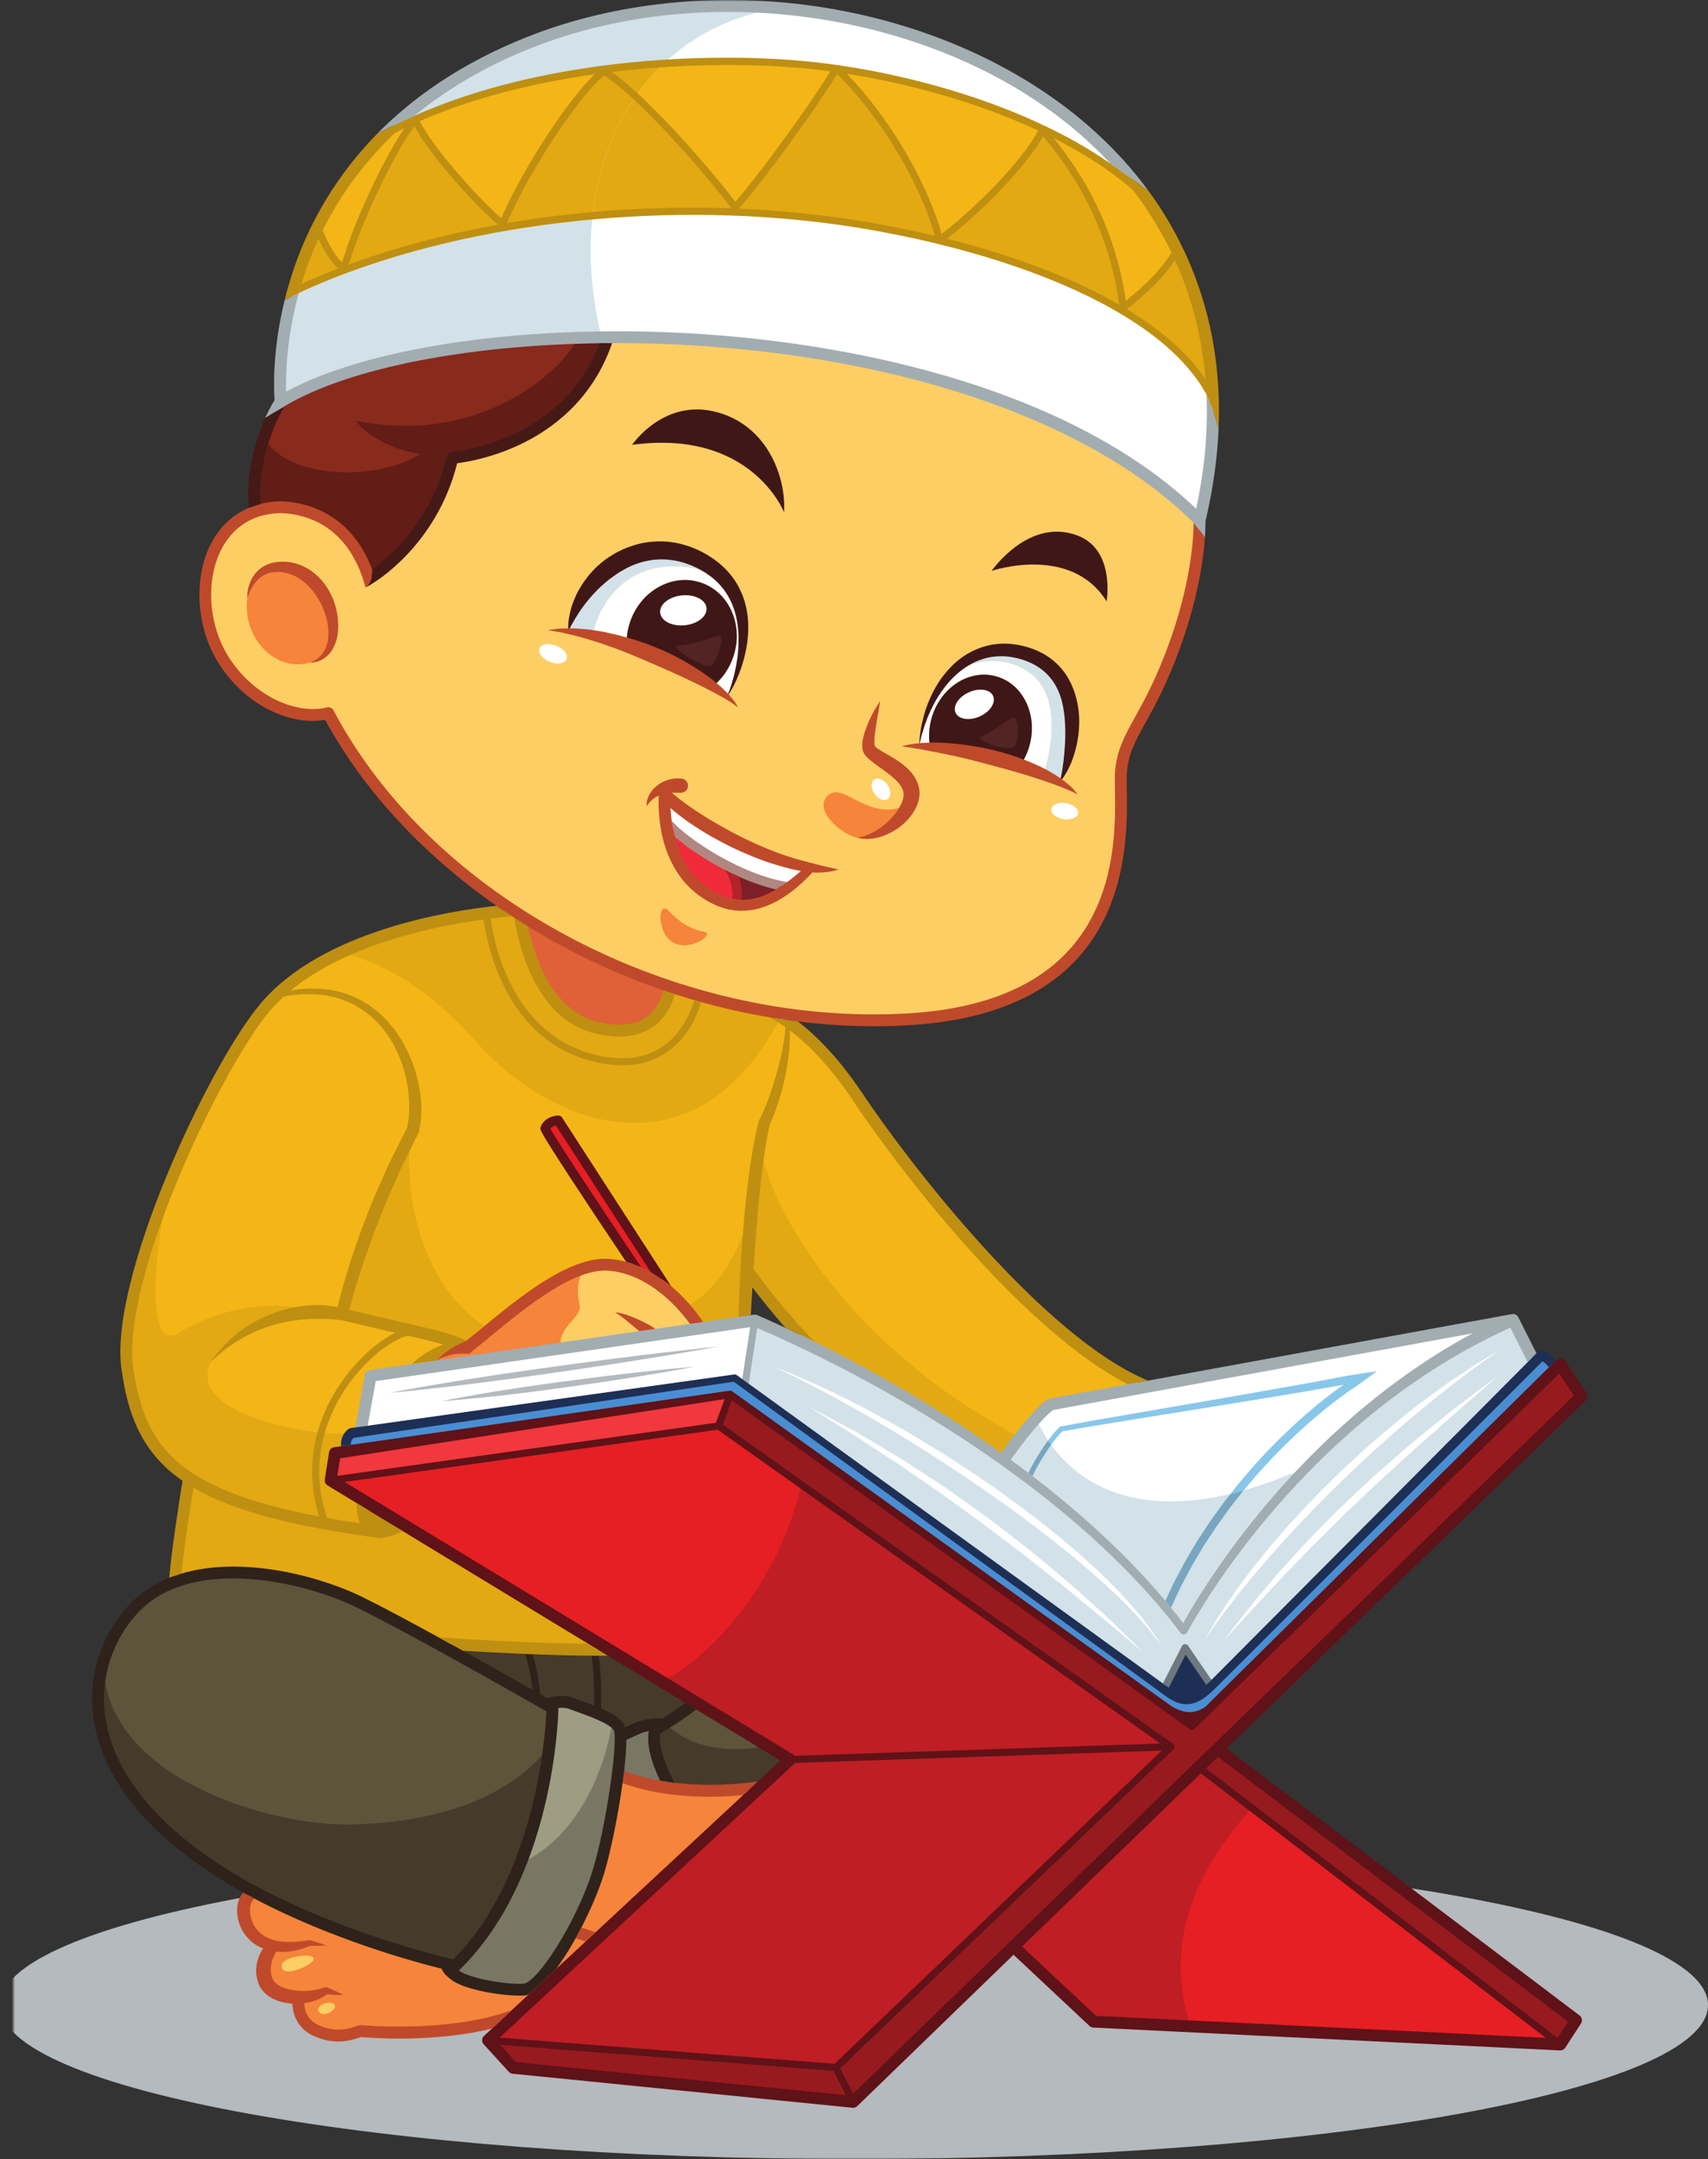 <svg xmlns="http://www.w3.org/2000/svg" width="512" height="647" viewBox="0 0 512 647" fill="none"><rect x="0" y="0" width="512" height="647" fill="#333333" stroke="none"/><g clip-path="url(#clip0_7_7950)"><mask id="mask0_7_7950" style="mask-type:luminance" maskUnits="userSpaceOnUse" x="4" y="0" width="512" height="647"><path d="M516 0H4V646.993H516V0Z" fill="white"></path></mask><g mask="url(#mask0_7_7950)"><path d="M511.999 600.833C511.999 626.326 397.384 646.993 255.999 646.993C114.615 646.993 0 626.326 0 600.833C0 575.339 114.615 554.673 255.999 554.673C397.384 554.673 511.999 575.339 511.999 600.833Z" fill="#B4BABD"></path><path d="M167.323 335.696L200.793 387.424C198.08 385.052 194.991 382.929 191.61 381.402C183.969 370.032 163.992 340.192 163.417 338.182C164.248 335.817 167.323 335.696 167.323 335.696Z" fill="#E61F24"></path><path d="M362.956 511.58L357.289 517.141L218.845 417.861L104.19 434.877L104.119 434.408C102.699 431.212 105.362 429.437 105.362 429.437L108.295 429.018L220.23 412.926L222.921 414.879L348.888 506.254C354.328 510.572 357.701 510.785 363.56 504.834L460.177 408.047L462.037 406.179C462.037 406.179 464.984 406.996 466.163 410.369L362.956 511.58Z" fill="#498ED3"></path><path d="M466.163 410.369L467.718 408.842L474.11 418.429L364.96 524.1L359.313 529.561L303.8 583.306L255.737 629.842L250.589 619.545L351.004 523.426L215.401 427.306L218.845 417.861L357.289 517.141L362.956 511.58L466.163 410.369Z" fill="#971A1F"></path><path d="M472.441 605.377L467.718 612.656L359.312 529.561L364.96 524.1L365.137 524.278L472.441 605.377Z" fill="#971A1F"></path><path d="M467.718 612.656L327.818 605.804L303.8 583.306L359.313 529.561L467.718 612.656Z" fill="#E61F24"></path><path d="M300.684 437.582C321.668 452.609 340.871 469.873 354.84 488.593C354.84 488.593 387.896 424.714 453.551 395.527L459.552 407.422L460.177 408.047L363.56 504.834H362.85L355.265 493.741L348.888 506.254L222.921 414.879L223.432 414.168L226.266 395.704C231.741 398.062 237.373 400.64 243.096 403.431C262.072 412.677 282.077 424.246 300.684 437.582Z" fill="#D2E2E8"></path><path d="M343.939 415.553L453.551 395.527C387.896 424.714 354.84 488.593 354.84 488.593C340.871 469.873 321.668 452.609 300.684 437.582C303.488 433.605 310.569 423.898 314.964 420.844L343.939 415.553Z" fill="white"></path><path d="M362.85 504.834H363.56C357.701 510.785 354.328 510.572 348.888 506.254L355.265 493.741L362.85 504.834Z" fill="#1E2F55"></path><path d="M182.208 101.047C140.827 101.331 103.942 108.453 84.129 120.342C84.129 120.342 76.501 45.4 158.588 12.753C250.404 -23.762 389.041 32.403 359.597 155.941C320.398 116.387 245.959 100.607 182.208 101.047Z" fill="white"></path><path d="M231.401 303.227C220.996 301.509 210.799 298.946 200.928 295.636C184.835 290.247 169.617 282.882 155.84 274.005C155.137 273.551 154.434 273.096 153.738 272.635C129.784 256.769 110.34 236.295 98.403 213.692C89.185 216.084 75.706 210.844 67.469 198.48C57.448 183.454 59.813 159.08 76.658 153.258C79.029 152.441 81.678 151.987 84.626 151.979C92.558 152.419 105.014 155.978 110.653 173.391C110.653 173.391 129.848 162.29 135.615 137.173C135.615 137.173 171.612 134.608 182.208 101.047C245.959 100.607 320.397 116.387 359.597 155.941C359.597 165.749 357.268 179.242 352.09 193.46C343.96 215.9 337.086 219.799 336.055 231.02C335.026 242.239 345.253 301.396 271.786 305.479C258.166 306.239 244.616 305.415 231.401 303.227Z" fill="#FCCE64"></path><path d="M154.313 603.936L178.891 581.097L227.318 536.116L236.848 527.261L351.004 523.426L250.589 619.545L146.302 611.378L154.313 603.936Z" fill="#BF1E24"></path><path d="M208.519 510.054L182.677 494.359L120.673 456.7L108.678 449.413L99.113 443.604L215.4 427.306L351.004 523.426L236.848 527.261L208.519 510.054Z" fill="#E61F24"></path><path d="M343.939 415.553L314.964 420.844C310.569 423.898 303.488 433.605 300.684 437.582C282.077 424.246 262.072 412.677 243.096 403.431C234.021 394.405 225.698 383.086 223.901 380.585C224.747 366.617 226.345 347.251 229.142 336.336C233.715 327.189 236.911 311.586 235.86 305.891C240.988 309.407 248.721 316.16 257.016 328.595C271.503 350.311 311.876 402.643 343.939 415.553Z" fill="#F3B616"></path><path d="M250.589 619.545L255.737 629.842L153.83 619.637L146.302 611.378L250.589 619.545Z" fill="#971A1F"></path><path d="M236.848 527.261L227.318 536.116L226.906 535.676C216.437 537.046 207.788 536.77 201.098 535.903C197.107 528.887 195.211 522.069 196.439 518.263C196.439 518.263 197.37 517.744 198.804 516.878C201.297 515.365 205.316 512.788 208.519 510.054L236.848 527.261Z" fill="#5E533B"></path><path d="M223.901 380.585C223.461 387.942 223.226 393.801 223.141 396.152L209.883 398.062C207.773 394.682 204.663 390.797 200.793 387.424L167.323 335.696C167.323 335.696 164.248 335.817 163.417 338.182C163.992 340.192 183.969 370.032 191.61 381.402C188.791 380.131 185.773 379.264 182.591 379.016C169.098 377.951 150.514 395.704 139.982 403.871C134.422 400.676 127.079 399.731 102.521 393.823C102.521 393.823 108.096 368.221 123.791 338.608C127.554 322.914 116.547 290.957 84.235 298.058L83.681 297.476C107.414 275.475 153.617 272.812 153.617 272.812L153.738 272.635C154.434 273.096 155.137 273.551 155.84 274.005C156.479 278.721 160.683 303.725 178.934 308C199.102 312.723 200.807 295.999 200.807 295.999L200.928 295.636C210.799 298.946 220.996 301.509 231.401 303.227C232.48 303.768 233.992 304.613 235.86 305.89C236.911 311.586 233.715 327.189 229.142 336.336C226.345 347.251 224.747 366.617 223.901 380.585Z" fill="#F3B616"></path><path d="M201.098 535.903C207.788 536.77 216.437 537.046 226.906 535.676L227.318 536.116L178.891 581.097L178.721 580.913L171.69 578.669C174.808 572.931 177.599 566.617 179.325 561.099C181.618 553.756 183.955 541.513 185.169 531.841C186.852 532.594 192.271 534.76 201.098 535.903Z" fill="#F6843B"></path><path d="M124.217 410.398L195.892 400.079L209.883 398.062L223.141 396.152L226.266 395.704L223.432 414.168L222.921 414.879L220.229 412.926L108.295 429.018L108.203 428.372L111.114 412.287L124.217 410.398Z" fill="white"></path><path d="M218.845 417.861L215.4 427.306L99.113 443.604L100.391 435.438L104.19 434.877L218.845 417.861Z" fill="#F0383E"></path><path d="M191.61 381.402C194.991 382.929 198.08 385.052 200.793 387.424C204.663 390.797 207.773 394.682 209.883 398.062L195.893 400.079L124.217 410.398C130.04 404.923 135.167 403.552 139.982 403.871C150.514 395.704 169.098 377.951 182.591 379.016C185.773 379.264 188.791 380.131 191.61 381.402Z" fill="#FCCE64"></path><path d="M182.677 494.359L208.519 510.053C205.316 512.788 201.297 515.365 198.804 516.878L198.747 516.786C196.794 516.608 193.776 516.786 191.646 517.673C189.828 518.433 186.838 519.839 186.007 520.23C185.957 518.945 185.808 518.036 185.538 517.602C183.621 514.478 175.312 511.992 171.193 510.43C168.083 509.251 164.269 510.678 164.269 510.678L163.815 510.785C158.915 507.994 144.783 499.962 131.134 492.47L131.176 492.392C131.176 492.392 161.869 494.601 182.677 494.359Z" fill="#463A2A"></path><path d="M200.928 295.636L200.807 295.999C200.807 295.999 199.102 312.723 178.934 308C160.683 303.725 156.479 278.721 155.84 274.004C169.617 282.881 184.835 290.246 200.928 295.636Z" fill="#E06137"></path><path d="M198.747 516.786L198.804 516.878C197.37 517.744 196.439 518.263 196.439 518.263C195.211 522.069 197.107 528.887 201.098 535.903C192.271 534.76 186.852 532.594 185.169 531.841C185.78 527.033 186.099 522.851 186.007 520.23C186.838 519.839 189.828 518.433 191.646 517.673C193.776 516.786 196.794 516.608 198.747 516.786Z" fill="#797764"></path><path d="M186.007 520.23C186.1 522.85 185.78 527.033 185.169 531.841C183.955 541.513 181.618 553.756 179.325 561.099C177.599 566.617 174.808 572.931 171.691 578.669C166.535 588.17 160.484 596.082 156.919 596.216C151.167 596.465 140.124 594.583 136.538 591.955C132.952 589.328 134.301 588.618 134.301 588.618L134.308 588.589C135.686 588.916 136.431 589.079 136.431 589.079C164.767 561.596 165.619 511.815 165.619 511.815C165.619 511.815 164.972 511.446 163.815 510.785L164.269 510.678C164.269 510.678 168.083 509.251 171.193 510.43C175.312 511.992 183.621 514.478 185.539 517.602C185.808 518.036 185.958 518.945 186.007 520.23Z" fill="#9E9C82"></path><path d="M113.344 459.043L113.351 459.001C115.169 459.228 117.577 458.546 120.673 456.7L182.677 494.359C161.869 494.601 131.176 492.392 131.176 492.392L131.134 492.47C122.2 487.57 113.472 482.897 107.67 480.071C94.468 473.623 70.238 467.451 52.442 474.02C52.846 466.606 55.971 447.034 56.646 442.88C67.589 450.038 85.03 455.215 113.344 459.043Z" fill="#E2A913"></path><path d="M89.533 598.496C85.016 598.482 80.62 596.849 79.441 593.305C77.701 588.092 81.11 583.888 81.877 583.029C76.864 581.914 74.073 578.456 73.263 574.734C71.949 568.876 75.855 566.923 75.855 566.923L75.933 566.774C100.313 579.918 126.752 586.793 134.308 588.589L134.301 588.618C134.301 588.618 132.951 589.328 136.538 591.955C140.124 594.583 151.167 596.465 156.919 596.216C160.484 596.082 166.535 588.17 171.69 578.669L178.721 580.913L178.891 581.097L154.313 603.936C134.315 611.286 108.061 608.609 108.061 608.609C103.885 610.064 100.348 610.824 95.065 608.609C88.297 605.775 89.526 598.844 89.526 598.844L89.533 598.496Z" fill="#F6843B"></path><path d="M52.441 474.02C70.238 467.451 94.468 473.623 107.67 480.071C113.472 482.897 122.2 487.57 131.133 492.47C144.783 499.962 158.915 507.994 163.815 510.785C164.972 511.446 165.619 511.815 165.619 511.815C165.619 511.815 164.766 561.597 136.431 589.079C136.431 589.079 135.686 588.916 134.308 588.589C126.752 586.793 100.313 579.918 75.933 566.774C67.71 562.342 59.728 557.201 52.775 551.299C21.422 524.704 26.407 496.873 39.886 482.237C43.387 478.43 47.683 475.767 52.441 474.02Z" fill="#5E533B"></path><path d="M182.208 101.047C171.612 134.608 135.615 137.173 135.615 137.173C129.848 162.29 110.653 173.391 110.653 173.391C105.014 155.978 92.558 152.419 84.626 151.979C81.678 151.987 79.03 152.441 76.658 153.258C74.605 143.144 79.136 127.983 84.129 120.342C103.942 108.453 140.827 101.331 182.208 101.047Z" fill="#882A1C"></path><path d="M102.522 393.823C127.079 399.731 134.422 400.676 139.982 403.871C135.167 403.552 130.04 404.923 124.217 410.398L111.114 412.287L108.203 428.372L108.295 429.018L105.362 429.437C105.362 429.437 102.699 431.212 104.119 434.408L104.19 434.877L100.391 435.438L99.113 443.604L108.679 449.413C108.544 454.747 109.85 458.567 113.351 459L113.344 459.043C85.03 455.215 67.589 450.038 56.646 442.88C44.282 434.791 40.227 424.175 38.182 410.121C34.311 383.525 64.173 320.143 79.371 301.999C80.698 300.409 82.14 298.903 83.681 297.476L84.235 298.058C116.547 290.957 127.554 322.914 123.791 338.608C108.096 368.221 102.522 393.823 102.522 393.823Z" fill="#F3B616"></path><path d="M108.678 449.413L120.673 456.7C117.577 458.546 115.169 459.228 113.351 459C109.85 458.567 108.544 454.747 108.678 449.413Z" fill="#BF8F12"></path><path d="M99.382 600.229C102.465 600.939 98.204 604.49 96.073 603.304C93.943 602.125 96.84 599.639 99.382 600.229Z" fill="#FCCE64"></path><path d="M91.812 586.026C99.148 586.26 86.365 592.893 84.711 590.052C83.049 587.212 89.114 585.941 91.812 586.026Z" fill="#FCCE64"></path><path d="M186.007 520.23C186.1 522.85 185.78 527.033 185.169 531.841C183.955 541.513 181.618 553.756 179.325 561.099C177.599 566.617 174.808 572.931 171.691 578.669C166.535 588.17 160.484 596.082 156.919 596.216C151.167 596.465 140.124 594.583 136.538 591.955C132.952 589.328 134.301 588.618 134.301 588.618L134.308 588.589C135.686 588.916 136.431 589.079 136.431 589.079C145.436 580.344 151.664 569.351 155.968 558.429C174.78 549.851 182.023 527.069 183.564 515.713C184.445 516.31 185.134 516.942 185.539 517.602C185.808 518.036 185.958 518.945 186.007 520.23Z" fill="#797764"></path><path d="M236.848 527.261L227.318 536.116L226.906 535.676C216.437 537.046 207.788 536.77 201.098 535.903C197.107 528.887 195.211 522.069 196.439 518.263C196.439 518.263 197.37 517.744 198.804 516.878C199.017 516.75 199.244 516.615 199.479 516.466C205.089 522.062 214.932 526.067 230.158 523.198L236.848 527.261Z" fill="#463A2A"></path><path d="M155.968 558.429C151.664 569.351 145.436 580.344 136.431 589.079C136.431 589.079 135.686 588.916 134.308 588.589C126.752 586.793 100.313 579.918 75.933 566.774C67.71 562.342 59.728 557.201 52.775 551.299C30.405 532.324 26.535 512.724 31.044 497.732C30.341 532.146 80.109 547.095 104.595 546.733C132.618 546.314 153.61 537.771 164.66 523.376C163.545 532.31 161.145 545.32 155.968 558.429Z" fill="#463A2A"></path><path d="M359.313 529.561L375.228 541.762C366.728 551.697 346.445 574.954 356.863 607.224L327.818 605.803L303.8 583.306L359.313 529.561Z" fill="#BF1E24"></path><path d="M230.158 523.198L208.519 510.054L198.328 503.861C209.549 498.833 232.736 477.656 240.178 444.869L351.004 523.426L236.848 527.261L230.158 523.198Z" fill="#BF1E24"></path><path d="M305.775 430.694C307.33 428.691 309.021 426.632 310.646 424.856C315.299 436.929 335.388 464.987 391.654 439.642C367.147 464.817 354.84 488.593 354.84 488.593C340.871 469.873 321.668 452.609 300.684 437.582C301.826 435.963 303.68 433.385 305.775 430.694Z" fill="#D2E2E8"></path><path d="M366.249 451.039L362.85 455.756L359.651 460.612L358.858 461.83L358.116 463.08L356.632 465.582C356.141 466.417 355.633 467.243 355.156 468.088L353.795 470.659L352.433 473.231C352.21 473.66 351.971 474.083 351.761 474.519L351.147 475.84L349.341 479.721C349.411 479.802 349.479 479.883 349.548 479.964C350.045 480.562 350.534 481.166 351.023 481.77L353.304 476.884L353.909 475.588C354.117 475.159 354.353 474.743 354.572 474.32L355.916 471.794L357.259 469.267C357.728 468.437 358.23 467.625 358.714 466.802L360.178 464.343L360.91 463.114L361.694 461.916L364.85 457.138L368.207 452.497C369.327 450.952 370.551 449.483 371.718 447.972C372.069 447.509 372.434 447.057 372.803 446.608C371.466 446.984 370.158 447.323 368.872 447.63C367.984 448.756 367.09 449.877 366.249 451.039Z" fill="#78A6C0"></path><path d="M403.091 412.39L397.445 413.464C395.561 413.818 393.685 414.19 391.793 414.519L386.127 415.534L374.786 417.536L363.439 419.509L340.734 423.417L329.381 425.39C325.597 426.035 321.812 426.747 318.03 427.436L317.977 427.445C317.876 427.464 317.778 427.511 317.7 427.588L317.698 427.589L316.818 428.437C316.505 428.715 316.291 429.021 316.031 429.315L315.28 430.204L314.587 431.121C314.454 431.297 314.322 431.474 314.19 431.651C314.476 432.086 314.776 432.524 315.093 432.964C315.321 432.65 315.554 432.339 315.789 432.03L316.461 431.141L317.171 430.3C317.411 430.028 317.636 429.714 317.892 429.491L318.521 428.879C322.231 428.244 325.931 427.593 329.654 426.999L341.022 425.154L363.771 421.497L375.144 419.65L386.514 417.771L392.198 416.819C394.094 416.511 395.987 416.156 397.882 415.822L402.713 414.959C402.146 415.357 401.585 415.763 401.029 416.175C400.251 416.756 399.456 417.317 398.692 417.914C397.177 419.127 395.616 420.285 394.152 421.556L391.926 423.427C391.184 424.051 390.476 424.715 389.751 425.356L387.586 427.296L385.486 429.305L383.387 431.316L381.355 433.392L379.323 435.47L377.363 437.616L375.405 439.762C374.753 440.478 374.144 441.232 373.513 441.967C372.27 443.452 370.976 444.896 369.807 446.442C369.499 446.841 369.186 447.235 368.872 447.63C370.158 447.323 371.466 446.984 372.803 446.608C373.648 445.582 374.524 444.583 375.378 443.566C376.003 442.843 376.602 442.1 377.247 441.394L379.182 439.281L381.116 437.169L383.124 435.124L385.13 433.079L387.2 431.1L389.274 429.124L391.41 427.215C392.125 426.584 392.823 425.931 393.554 425.319L395.748 423.48C397.192 422.231 398.726 421.097 400.216 419.907C400.968 419.321 401.746 418.774 402.51 418.206C403.276 417.64 404.043 417.074 404.835 416.551C405.622 416.021 406.398 415.468 407.195 414.957C407.195 414.957 411.057 412.097 412.718 410.918C410.2 411.186 403.091 412.39 403.091 412.39Z" fill="#88C7EA"></path><path d="M313.241 432.978C312.814 433.61 312.359 434.225 311.963 434.877C311.557 435.523 311.137 436.161 310.744 436.815L309.597 438.802C309.23 439.486 308.884 440.194 308.529 440.889C308.437 441.059 308.363 441.23 308.294 441.402L309.269 442.134L309.542 442.348C309.666 442.05 309.776 441.74 309.925 441.47C310.259 440.824 310.578 440.176 310.923 439.529L312.039 437.594C312.423 436.955 312.834 436.33 313.231 435.698C313.618 435.06 314.063 434.459 314.48 433.84C314.677 433.543 314.884 433.252 315.093 432.964C314.776 432.524 314.476 432.086 314.19 431.651C313.863 432.087 313.542 432.527 313.241 432.978Z" fill="#78A6C0"></path><path d="M223.901 380.585C223.461 387.942 223.226 393.801 223.141 396.152L209.883 398.062C208.668 396.123 207.127 394.014 205.302 391.933C211.75 388.525 220.222 380.571 225.308 362.05C224.704 368.498 224.243 374.982 223.901 380.585Z" fill="#E2A913"></path><path d="M225.308 362.05C225.961 355.176 226.785 348.33 227.807 342.599C230.64 363.584 256.206 404.78 305.775 430.694C303.68 433.385 301.826 435.963 300.684 437.582C282.077 424.246 262.072 412.677 243.096 403.431C234.021 394.405 225.698 383.086 223.901 380.585C224.243 374.982 224.703 368.498 225.308 362.05Z" fill="#E2A913"></path><path d="M56.646 442.88C44.282 434.791 40.227 424.175 38.182 410.121C36.3 397.174 42.407 375.515 50.922 354.594C45.468 377.34 44.054 405.363 53.457 399.49C64.82 392.388 79.967 389.547 91.329 392.388L91.407 393.311C81.465 394.22 70.941 398.772 63.229 408.075C55.353 423.635 93.225 430.736 105.362 429.437C105.362 429.437 102.699 431.212 104.119 434.408L104.19 434.877L100.391 435.438L99.113 443.604L108.678 449.413C108.544 454.747 109.85 458.567 113.351 459L113.344 459.043C85.03 455.215 67.589 450.038 56.646 442.88Z" fill="#E2A913"></path><path d="M146.75 398.389C144.264 400.434 141.978 402.323 139.982 403.871C134.422 400.676 127.079 399.731 102.521 393.823C102.521 393.823 108.096 368.221 123.791 338.608C120.865 348.692 122.377 383.341 146.75 398.389Z" fill="#E2A913"></path><path d="M231.401 303.227C232.111 303.582 233.019 304.08 234.092 304.741C208.903 353.294 165.924 338.182 142.943 312.381C127.746 295.323 114.175 288.286 102.06 285.502C125.651 274.424 153.617 272.812 153.617 272.812L153.738 272.635C154.434 273.096 155.137 273.551 155.84 274.005C156.479 278.721 160.683 303.725 178.934 308C199.102 312.723 200.807 295.999 200.807 295.999L200.928 295.636C210.799 298.946 220.996 301.509 231.401 303.227Z" fill="#E2A913"></path><path d="M166.748 193.494C168.999 194.396 170.384 196.208 169.851 197.543C169.319 198.877 167.06 199.233 164.816 198.331C162.572 197.437 161.187 195.625 161.72 194.29C162.253 192.955 164.504 192.6 166.748 193.494Z" fill="white"></path><path d="M319.544 240.664C321.767 241.026 323.393 242.396 323.181 243.717C322.96 245.045 320.987 245.819 318.756 245.457C316.534 245.088 314.9 243.717 315.121 242.396C315.333 241.075 317.315 240.294 319.544 240.664Z" fill="white"></path><path d="M266.064 235.167C267.157 236.793 267.17 238.703 266.077 239.442C264.991 240.181 263.216 239.463 262.114 237.844C261.013 236.217 261.007 234.308 262.094 233.569C263.18 232.83 264.955 233.548 266.064 235.167Z" fill="white"></path><path d="M211.118 279.239C214.421 279.9 206.737 285.275 201.766 282.435C196.794 279.594 197.15 269.652 200.345 272.848C203.761 276.264 206.382 278.294 211.118 279.239Z" fill="#F6843B"></path><path d="M173.303 101.21C135.579 102.382 102.507 109.313 84.129 120.342C84.129 120.342 76.501 45.4 158.588 12.753C181.76 3.535 207.915 0.226 233.602 2.407C190.63 9.082 168.289 51.591 180.305 101.061C177.954 101.09 175.618 101.139 173.303 101.21Z" fill="#D2E2E8"></path><path d="M180.305 101.061C180.937 101.054 181.569 101.047 182.208 101.047C171.612 134.608 135.615 137.173 135.615 137.173C129.848 162.29 110.653 173.391 110.653 173.391C105.014 155.978 92.558 152.419 84.626 151.979C81.678 151.987 79.03 152.441 76.658 153.258C75.351 146.838 76.7 138.373 79.15 131.1C86.188 144.083 113.955 144.061 125.9 136.022C119.033 135.078 110.035 131.051 106.726 126.08C140.941 133.317 167.025 113.731 173.303 101.211C175.618 101.139 177.954 101.09 180.305 101.061Z" fill="#611D16"></path><path d="M146.75 398.389C155.137 391.493 165.803 382.872 175.305 379.982C172.805 383.248 172.962 387.985 173.707 390.968C174.659 394.753 167.557 397.118 168.026 403.275L168.14 404.077L124.217 410.398C130.04 404.923 135.167 403.552 139.982 403.871C141.978 402.323 144.264 400.434 146.75 398.389Z" fill="#F6843B"></path><path d="M236.528 265.824C231.877 269.303 226.507 271.839 220.592 271.178C221.763 267.038 220.237 262.571 218.248 259.553C224.178 262.585 230.647 265.022 236.528 265.824Z" fill="#7D1F26"></path><path d="M218.248 259.553C220.237 262.571 221.763 267.038 220.592 271.178C217.282 270.817 213.788 269.453 210.167 266.691C202.838 261.102 200.345 252.402 199.55 246.054C202.554 249.788 209.854 255.264 218.248 259.553Z" fill="#EF2B3A"></path><path d="M218.248 259.553C209.854 255.264 202.554 249.788 199.55 246.054C198.96 241.423 199.28 238.05 199.28 238.05C207.376 246.145 227.281 257.366 243.119 260.022C241.129 262.004 238.921 264.042 236.528 265.824C230.647 265.022 224.178 262.585 218.248 259.553Z" fill="white"></path><path d="M305.518 195.334C328.421 200.667 320.716 229.763 317.641 234.264L317.57 234.399C316.1 233.605 314.481 232.838 312.749 232.099C315.142 225.161 318.295 208.394 308.644 201.597C299.98 195.49 288.859 197.777 282.438 204.964C287.901 197.394 296.038 193.126 305.518 195.334Z" fill="#D2E2E8"></path><path d="M222.722 187.359C222.339 185.776 221.799 184.099 221.075 182.438C218.497 176.501 213.597 170.72 205.437 169.875C187.939 168.064 179.623 180.521 177.656 190.349C175.163 189.794 172.713 189.369 170.355 189.106C173.75 172.922 191.873 158.243 210.252 168.1C219.015 172.801 222.182 180.151 222.722 187.359Z" fill="#D2E2E8"></path><path d="M222.722 187.359C223.447 197.067 219.406 206.491 217.893 208.728C216.679 207.74 215.266 206.717 213.682 205.66C216.374 203.515 218.554 200.518 219.796 196.904C221.459 192.068 221.117 187.068 219.228 182.956L221.075 182.438C221.799 184.099 222.339 185.776 222.722 187.359Z" fill="white"></path><path d="M298.667 202.685C290.571 200.377 281.872 205.987 279.243 215.219C278.427 218.138 278.307 221.063 278.79 223.775C277.668 223.684 276.573 223.612 275.508 223.569C276.361 216.525 278.803 210.006 282.438 204.964C288.859 197.777 299.981 195.49 308.644 201.597C318.295 208.394 315.142 225.161 312.749 232.099C310.575 231.169 308.225 230.288 305.761 229.464C306.982 227.739 307.947 225.75 308.573 223.563C311.2 214.331 306.761 204.956 298.667 202.685Z" fill="white"></path><path d="M221.075 182.438L219.228 182.956C217.46 179.1 214.321 176.025 210.195 174.611C201.659 171.679 192.115 176.927 188.898 186.3C188.102 188.623 187.768 190.981 187.846 193.253C184.445 192.096 181.015 191.102 177.656 190.349C179.623 180.521 187.939 168.064 205.437 169.875C213.597 170.72 218.497 176.501 221.075 182.438Z" fill="white"></path><path d="M298.667 202.684C306.761 204.956 311.2 214.331 308.573 223.563C307.947 225.75 306.982 227.739 305.761 229.464C297.19 226.602 287.255 224.471 278.79 223.775C278.307 221.063 278.427 218.137 279.243 215.219C281.872 205.987 290.571 200.376 298.667 202.684Z" fill="#401717"></path><path d="M219.228 182.956C221.117 187.068 221.459 192.068 219.796 196.904C218.554 200.518 216.374 203.515 213.682 205.66C207.099 201.306 197.611 196.591 187.847 193.253C187.768 190.981 188.102 188.623 188.898 186.3C192.115 176.927 201.659 171.679 210.195 174.611C214.321 176.025 217.46 179.1 219.228 182.956Z" fill="#401717"></path><path d="M304.383 215.325C305.753 217.384 305.022 224.025 303.438 224.081C297.047 224.322 292.779 221.227 293.965 220.771C298.936 218.876 303.438 213.905 304.383 215.325Z" fill="#532424"></path><path d="M216.089 190.945C216.8 192.365 214.264 199.801 212.773 199.702C209.222 199.467 200.892 193.743 203.065 193.545C210.877 192.835 215.379 189.525 216.089 190.945Z" fill="#532424"></path><path d="M297.7 208.55C298.588 210.552 296.798 213.301 293.689 214.686C290.585 216.07 287.346 215.574 286.451 213.578C285.557 211.576 287.346 208.827 290.457 207.442C293.56 206.058 296.805 206.554 297.7 208.55Z" fill="white"></path><path d="M211.793 182.189C212.041 184.66 209.137 186.982 205.295 187.366C201.46 187.757 198.144 186.074 197.895 183.603C197.647 181.131 200.551 178.809 204.386 178.418C208.228 178.028 211.537 179.717 211.793 182.189Z" fill="white"></path><path d="M247.805 238.76C252.528 233.15 260.503 247.402 272.625 240.841C270.516 246.103 263.45 251.386 257.05 251.045C252.79 250.335 244.02 243.256 247.805 238.76Z" fill="#F6843B"></path><path d="M84.235 169.875C94.014 170.124 100.334 180.762 99.858 189.525C99.553 195.214 96.308 198.046 92.991 198.516C83.049 201.597 72.638 191.655 74.115 179.299C74.115 179.299 75.003 169.64 84.235 169.875Z" fill="#F6843B"></path><path d="M353.362 75.964L351.751 76.71C348.633 81.879 342.567 87.681 336.695 92.114C334.032 71.533 325.616 54.234 312.499 38.951L312.649 38.631C324.565 44.284 335.055 50.995 343.086 58.608C347.014 64.027 350.465 69.815 353.362 75.964Z" fill="#F3B616"></path><path d="M312.649 38.631L312.499 38.951C307.941 48.133 292.936 63.6 281.658 71.874C277.269 54.709 264.06 33.121 250.731 20.53C272.206 23.612 294.142 29.84 312.649 38.631Z" fill="#F3B616"></path><path d="M248.543 20.231C249.261 20.324 249.978 20.423 250.696 20.53C245 30.067 229.298 52.06 220.379 62.173C214.286 53.942 201.098 38.625 190.524 28.86C193.038 25.252 195.885 21.942 199.046 18.953C199.046 18.953 199.046 18.953 199.053 18.953C217.46 17.76 234.81 18.399 248.543 20.231Z" fill="#F3B616"></path><path d="M124.408 35.756L124.472 35.891C118.983 41.863 106.96 66.192 103.168 80.396C100.05 78.833 96.613 72.143 95.228 67.975C99.837 58.715 106.299 49.178 115.333 40.244C118.258 38.646 121.291 37.147 124.408 35.756Z" fill="#F3B616"></path><path d="M199.046 18.953C195.885 21.942 193.038 25.252 190.524 28.86C187.009 25.614 183.784 22.979 181.2 21.425L181.107 20.7C187.143 19.912 193.151 19.336 199.046 18.953Z" fill="#E2A913"></path><path d="M181.107 20.7L181.2 21.425C175.753 23.988 158.162 49.114 150.705 67.059C145.109 63.032 128.023 44.213 124.472 35.891L124.408 35.756C141.615 28.021 161.486 23.249 181.107 20.7Z" fill="#F3B616"></path><path d="M103.168 80.396L103.331 80.836C97.991 82.846 92.814 85.032 87.828 87.405C89.497 81.298 91.876 74.715 95.228 67.975C96.613 72.143 100.05 78.833 103.168 80.396Z" fill="#E2A913"></path><path d="M150.705 67.059L150.897 68.102C134.265 71.008 118.18 75.24 103.331 80.836L103.168 80.396C106.96 66.192 118.983 41.863 124.472 35.891C128.023 44.213 145.109 63.032 150.705 67.059Z" fill="#E2A913"></path><path d="M181.199 21.425C183.784 22.979 187.009 25.614 190.524 28.86C183.55 38.831 179.126 51.03 177.635 64.609C168.637 65.405 159.689 66.569 150.897 68.103L150.705 67.059C158.162 49.114 175.753 23.988 181.199 21.425Z" fill="#E2A913"></path><path d="M353.362 75.964C359.47 88.946 363.106 103.525 363.567 119.632C358.675 109.47 348.988 100.535 336.198 92.951L336.695 92.113C342.567 87.681 348.633 81.879 351.751 76.71L353.362 75.964Z" fill="#E2A913"></path><path d="M336.695 92.113L336.198 92.951C321.319 84.117 302.231 77.1 281.607 72.08L281.658 71.874C292.936 63.6 307.941 48.133 312.499 38.951C325.616 54.234 334.032 71.533 336.695 92.113Z" fill="#E2A913"></path><path d="M281.658 71.874L281.607 72.08C273.598 70.133 265.353 68.48 257.03 67.137C245.206 65.234 232.877 64.027 220.322 63.543L220.379 62.173C229.298 52.06 245 30.067 250.696 20.53C250.702 20.53 250.716 20.53 250.731 20.53C264.06 33.121 277.269 54.71 281.658 71.874Z" fill="#E2A913"></path><path d="M220.379 62.173L220.322 63.543C206.232 62.99 191.873 63.338 177.635 64.608C179.126 51.03 183.55 38.831 190.524 28.86C201.098 38.625 214.286 53.942 220.379 62.173Z" fill="#E2A913"></path><path d="M214.619 426.341L217.198 419.26L101.946 436.993L101.122 442.248L214.619 426.341ZM253.543 627.84L249.907 620.561L149.938 612.735L154.682 617.94L253.543 627.84ZM238.218 526.146L347.809 522.467L215.131 428.421L103.331 444.087L237.77 525.741C237.948 525.847 238.091 525.989 238.218 526.146ZM250.198 618.444L348.257 524.584L238.297 528.276C238.225 528.383 238.147 528.475 238.054 528.56L149.768 610.583L250.198 618.444ZM328.557 604.064L463.373 610.668L359.966 531.408L306.378 583.285L328.557 604.064ZM466.887 610.675L470.055 605.797L365.08 526.458L361.515 529.91L466.887 610.675ZM471.809 418.181L467.434 411.612C467.328 411.754 467.199 411.875 467.051 411.967L358.135 518L358.127 518.007C357.708 518.419 357.055 518.455 356.586 518.121L219.342 419.615L216.679 426.909L351.524 522.488C351.758 522.616 351.935 522.829 352.013 523.092C352.02 523.106 352.02 523.12 352.027 523.127C352.042 523.184 352.049 523.234 352.056 523.291C352.056 523.305 352.063 523.326 352.07 523.348C352.07 523.355 352.063 523.362 352.07 523.369C352.07 523.376 352.07 523.383 352.07 523.39C352.07 523.433 352.063 523.475 352.063 523.519C352.056 523.546 352.063 523.568 352.056 523.589C352.033 523.738 351.977 523.88 351.899 524.001C351.885 524.022 351.872 524.036 351.856 524.058C351.828 524.1 351.793 524.136 351.758 524.171C351.751 524.178 351.751 524.186 351.744 524.193L251.895 619.772L255.709 627.399L471.809 418.181ZM475.587 417.442C476.063 418.16 475.964 419.111 475.345 419.708L367.657 523.958L473.513 603.964C474.252 604.525 474.437 605.562 473.932 606.343L469.209 613.622C468.877 614.126 468.315 614.432 467.718 614.432C467.691 614.432 467.661 614.432 467.634 614.432L327.733 607.579C327.314 607.558 326.909 607.387 326.604 607.096L303.822 585.756L256.973 631.121C256.639 631.44 256.2 631.618 255.737 631.618C255.68 631.618 255.616 631.618 255.56 631.611L153.653 621.406C153.219 621.363 152.815 621.157 152.516 620.831L144.989 612.571C144.335 611.854 144.378 610.739 145.095 610.079L147.481 607.863L153.361 602.395L158.439 597.679L166.719 589.988L175.568 581.772L178.551 578.995L222.772 537.913L227.083 533.908L233.922 527.559L208.675 512.227L205.437 510.259L182.187 496.134L176.335 492.584L120.637 458.759L117.016 456.558L110.603 452.659L106.903 450.415L98.189 445.124C97.657 444.797 97.337 444.215 97.337 443.604C97.337 443.512 97.344 443.42 97.359 443.327L98.609 435.338C98.623 435.04 98.722 434.763 98.871 434.514C98.878 434.507 98.885 434.5 98.885 434.493C98.942 434.408 98.999 434.33 99.063 434.259C99.077 434.245 99.091 434.23 99.106 434.209C99.169 434.152 99.233 434.095 99.297 434.046C99.326 434.024 99.347 434.003 99.375 433.982C99.439 433.939 99.496 433.904 99.56 433.875C99.61 433.847 99.652 433.826 99.695 433.811C99.745 433.783 99.802 433.769 99.858 433.747C99.922 433.733 99.979 433.712 100.05 433.698C100.071 433.698 100.093 433.691 100.114 433.684H100.128L102.315 433.371L105.199 432.959L218.682 416.739C218.987 416.697 219.278 416.775 219.506 416.938L348.235 509.166L351.317 511.374C354.35 513.086 357.48 514.059 361.309 511.474L464.274 409.744L466.362 407.685L466.454 407.592C466.454 407.592 466.454 407.592 466.461 407.592L466.476 407.571C466.532 407.521 466.596 407.479 466.653 407.429C466.682 407.409 466.703 407.387 466.732 407.365C466.739 407.365 466.739 407.365 466.739 407.365C467.434 406.896 468.378 406.975 468.99 407.592C469.088 407.692 469.168 407.805 469.238 407.926L475.587 417.442Z" fill="#5F1217"></path><path d="M441.421 399.546L315.674 422.52C311.882 425.346 306.023 433.172 302.962 437.44L305.249 439.109L309.269 442.134L313.232 445.224L317.151 448.377L321.021 451.594L324.829 454.882C326.092 455.982 327.328 457.119 328.578 458.234C331.056 460.499 333.492 462.807 335.886 465.165C338.271 467.522 340.608 469.937 342.894 472.401C344.038 473.623 345.139 474.894 346.268 476.137C347.383 477.394 348.455 478.686 349.548 479.964C350.622 481.257 351.665 482.571 352.723 483.877L354.669 486.413C355.777 484.396 356.927 482.443 358.113 480.49C359.619 478.026 361.181 475.59 362.786 473.189C365.989 468.382 369.369 463.695 372.898 459.128C379.972 449.989 387.67 441.332 395.958 433.272C404.253 425.211 413.157 417.762 422.66 411.122C428.673 406.911 434.944 403.033 441.421 399.546ZM455.135 394.724L460.589 405.533L457.947 408.182L452.734 397.849C442.885 402.309 433.432 407.663 424.512 413.806C415.116 420.254 406.269 427.519 398.016 435.409C389.765 443.292 382.081 451.793 375.008 460.769C371.471 465.257 368.091 469.873 364.873 474.595C363.269 476.96 361.706 479.354 360.2 481.775C358.702 484.197 357.225 486.668 355.898 489.139C355.593 489.722 354.874 489.949 354.293 489.651C354.136 489.566 354.009 489.459 353.902 489.324L353.888 489.303L350.834 485.376C349.782 484.097 348.746 482.805 347.674 481.541C346.58 480.291 345.515 479.02 344.408 477.784C343.286 476.563 342.184 475.32 341.049 474.12C338.768 471.705 336.446 469.333 334.068 467.018C331.689 464.703 329.26 462.438 326.789 460.215C325.546 459.121 324.31 458.007 323.053 456.92L319.254 453.696L315.397 450.535L311.491 447.439L307.537 444.407L303.538 441.431L299.49 438.52L295.399 435.672C292.658 433.79 289.895 431.937 287.105 430.126C284.314 428.322 281.502 426.539 278.669 424.807C273.001 421.327 267.242 417.989 261.411 414.793C255.582 411.598 249.672 408.537 243.7 405.625C240.71 404.169 237.707 402.749 234.681 401.364C232.132 400.2 229.569 399.071 226.998 397.956L224.483 414.333C224.469 414.431 224.426 414.524 224.384 414.616L222.496 413.252L224.881 397.7L112.634 413.863L110.212 427.228L106.512 427.747L109.367 411.967C109.46 411.484 109.729 411.086 110.106 410.831C110.326 410.674 110.582 410.575 110.859 410.532L123.421 408.722L130.871 407.649L191.61 398.9L196.468 398.204L206.815 396.713L210.756 396.145L221.387 394.611L225.059 394.085L226.01 393.95L226.024 393.943C226.351 393.901 226.685 393.95 226.969 394.071C229.817 395.321 232.65 396.592 235.462 397.899C235.462 397.899 243.09 401.336 244.318 402.138C244.609 402.28 244.907 402.423 245.199 402.572C251.206 405.554 257.136 408.679 262.989 411.946C268.84 415.212 274.62 418.614 280.308 422.158C283.148 423.933 285.968 425.744 288.766 427.583C291.565 429.43 294.333 431.319 297.089 433.236L300.087 435.359C303.34 430.807 309.709 422.328 313.949 419.388C314.161 419.239 314.395 419.14 314.645 419.097L338.087 414.815L344.13 413.714L453.146 393.794C453.16 393.794 453.182 393.787 453.203 393.787L453.23 393.78C453.239 393.78 453.253 393.78 453.26 393.78C453.367 393.759 453.473 393.752 453.579 393.752C453.585 393.752 453.601 393.752 453.615 393.752C453.722 393.759 453.82 393.766 453.92 393.787C453.934 393.794 453.941 393.794 453.956 393.801C454.055 393.823 454.154 393.851 454.254 393.894C454.262 393.901 454.268 393.901 454.275 393.908C454.368 393.95 454.46 394 454.546 394.057C454.553 394.064 454.559 394.071 454.566 394.078C454.651 394.135 454.73 394.199 454.801 394.271C454.815 394.284 454.828 394.298 454.844 394.313C454.901 394.376 454.949 394.44 454.999 394.504C455.021 394.547 455.049 394.582 455.071 394.618C455.085 394.653 455.113 394.675 455.127 394.71L455.135 394.724Z" fill="#A2ADB1"></path><path d="M449.19 404.752C449.042 404.865 448.68 405.121 448.132 405.519C447.387 406.051 446.315 406.847 444.922 407.82C444.226 408.31 443.459 408.857 442.621 409.446C441.805 410.064 440.917 410.731 439.972 411.441C438.098 412.883 435.932 414.453 433.667 416.278C431.387 418.089 428.901 420.02 426.352 422.172C425.067 423.237 423.753 424.324 422.404 425.446C421.082 426.589 419.732 427.761 418.363 428.954C415.579 431.29 412.859 433.889 410.011 436.425C408.605 437.71 407.214 439.045 405.807 440.366L403.697 442.354L401.623 444.393C400.247 445.749 398.862 447.105 397.483 448.462C396.135 449.84 394.793 451.217 393.457 452.581C392.109 453.93 390.837 455.329 389.544 456.685C388.274 458.049 386.974 459.37 385.766 460.726C383.346 463.432 380.972 466.024 378.814 468.566C376.613 471.066 374.653 473.523 372.785 475.761C371.84 476.868 371.024 477.997 370.199 479.034C369.375 480.078 368.581 481.051 367.871 481.995C366.471 483.899 365.228 485.546 364.242 486.931C363.298 488.344 362.524 489.438 362.005 490.191C361.55 490.852 361.281 491.234 361.224 491.32C361.274 491.227 361.508 490.815 361.898 490.119C362.353 489.331 363 488.159 363.858 486.689C364.746 485.241 365.881 483.501 367.153 481.491C368.481 479.524 369.988 477.301 371.72 474.943C373.474 472.6 375.341 470.036 377.478 467.451C378.537 466.159 379.588 464.781 380.738 463.453C381.883 462.118 383.054 460.755 384.247 459.363C385.433 457.971 386.704 456.622 387.962 455.215C389.219 453.816 390.502 452.403 391.845 451.033C393.181 449.655 394.522 448.256 395.872 446.857C397.257 445.493 398.642 444.123 400.026 442.752L402.128 440.714L404.266 438.726C405.693 437.405 407.099 436.077 408.52 434.784C409.961 433.52 411.397 432.27 412.808 431.028C414.215 429.778 415.649 428.592 417.063 427.427C418.476 426.262 419.862 425.126 421.217 424.004C422.609 422.925 423.973 421.874 425.3 420.851C427.922 418.763 430.528 416.952 432.893 415.241C435.242 413.494 437.523 412.081 439.497 410.76C440.484 410.106 441.415 409.496 442.273 408.935C443.147 408.395 443.95 407.905 444.681 407.458C446.129 406.563 447.287 405.888 448.068 405.419C448.658 405.064 449.035 404.837 449.19 404.752Z" fill="white"></path><path d="M448.885 412.407C448.815 412.471 448.487 412.762 447.941 413.252C447.315 413.806 446.407 414.637 445.228 415.66C442.863 417.706 439.519 420.666 435.463 424.146C433.46 425.929 431.295 427.853 429.001 429.891C427.858 430.9 426.672 431.944 425.464 433.009C424.861 433.541 424.25 434.074 423.638 434.621C423.028 435.175 422.418 435.729 421.8 436.297C419.336 438.548 416.787 440.87 414.195 443.235C412.872 444.393 411.609 445.621 410.323 446.85C409.039 448.071 407.746 449.3 406.46 450.528C405.161 451.75 403.868 452.971 402.575 454.186C401.326 455.443 400.069 456.685 398.833 457.928C397.583 459.157 396.348 460.385 395.134 461.593C394.516 462.196 393.912 462.793 393.302 463.389C392.719 464 392.137 464.604 391.554 465.207C389.253 467.622 387.002 469.937 384.858 472.131C382.77 474.368 380.795 476.492 378.978 478.445C377.159 480.405 375.455 482.173 374.007 483.792C372.543 485.404 371.264 486.81 370.215 487.968C369.17 489.132 368.319 490.02 367.75 490.638C367.254 491.17 366.955 491.49 366.89 491.562C366.947 491.483 367.21 491.135 367.657 490.553C368.162 489.892 368.9 488.905 369.867 487.677C370.825 486.441 371.997 484.95 373.338 483.231C374.014 482.379 374.702 481.448 375.491 480.511C376.279 479.581 377.103 478.594 377.963 477.564C379.688 475.512 381.541 473.267 383.572 470.959C385.632 468.673 387.805 466.265 390.077 463.794C390.645 463.176 391.213 462.558 391.789 461.926C392.385 461.316 392.982 460.698 393.586 460.08C394.793 458.851 396.022 457.609 397.258 456.352C398.492 455.095 399.743 453.831 400.993 452.566C402.277 451.331 403.57 450.088 404.877 448.867C406.183 447.645 407.491 446.417 408.789 445.202C410.089 443.981 411.368 442.752 412.703 441.602C415.352 439.279 417.957 437 420.479 434.791C421.112 434.237 421.736 433.691 422.354 433.152C422.992 432.625 423.625 432.107 424.25 431.596C425.493 430.573 426.72 429.579 427.908 428.606C430.294 426.667 432.551 424.842 434.632 423.152C436.742 421.497 438.716 420.027 440.448 418.713C442.189 417.4 443.7 416.256 444.951 415.319C446.194 414.367 447.194 413.657 447.863 413.153C448.453 412.72 448.808 412.464 448.885 412.407Z" fill="white"></path><path d="M361.664 118.24C361.664 118.24 363.915 123.076 365.286 128.502C364.916 137.463 363.61 146.689 361.373 156.147C361.366 157.731 361.302 159.372 361.188 161.062C360.052 159.478 357.808 156.674 357.808 156.674C329.365 128.366 277.873 109.22 216.346 104.122C205.281 103.198 194.252 102.786 183.486 102.823L179.701 102.857C140.202 103.412 104.751 110.215 85.392 121.656C85.364 121.705 85.336 121.748 85.307 121.797C84.611 122.195 81.167 124.19 79.484 125.292C80.365 123.311 81.316 121.485 82.31 119.895C82.097 117.089 81.543 105.351 85.314 89.989C87.324 88.86 89.298 87.944 89.554 87.824C85.861 101.288 85.62 112.416 85.748 117.373C112.293 102.964 164.22 96.232 216.643 100.578C245.554 102.978 273.321 108.631 296.948 116.933C322.605 125.945 343.306 137.89 358.561 152.448C361.111 140.667 362.14 129.219 361.664 118.24Z" fill="#A2ADB1"></path><path d="M356.146 493.138L363.155 503.392L361.614 504.912L355.4 495.823L350.338 505.75L348.597 504.465L354.314 493.258C354.485 492.925 354.817 492.704 355.195 492.676C355.571 492.655 355.933 492.832 356.146 493.138Z" fill="#6E787E"></path><path d="M357.808 156.674C357.808 156.674 360.052 159.478 361.188 161.062C360.492 171.046 357.872 182.772 353.761 194.07C349.84 204.893 346.254 211.37 343.377 216.568C340.339 222.057 338.329 225.679 337.824 231.183C337.718 232.355 337.739 234.179 337.774 236.481C338.044 254.824 338.754 303.533 271.886 307.255C268.634 307.432 265.361 307.525 262.072 307.525C254.481 307.525 246.825 307.035 239.169 306.09C239.169 306.09 234.433 305.515 230.634 304.847C223.773 303.69 216.942 302.162 210.174 300.28L208.121 299.699C206.154 299.123 204.201 298.527 202.248 297.895L198.868 296.773C188.052 293.073 177.5 288.45 167.415 282.939C164.305 281.249 161.265 279.473 158.283 277.641L154.192 275.049C153.958 274.9 153.724 274.751 153.496 274.602L148.838 271.442C126.695 255.996 108.849 236.721 97.472 215.709C88.077 217.384 74.683 212.513 65.991 199.467C58.826 188.729 57.732 173.241 63.378 162.653C66.005 157.725 69.883 154.16 74.676 152.136L78.114 150.992C80.159 150.481 82.332 150.211 84.618 150.203H84.626C84.64 150.203 84.661 150.211 84.675 150.211C84.689 150.211 84.711 150.203 84.725 150.203C92.125 150.615 105.177 153.868 111.569 170.649C111.569 170.649 111.917 174.285 109.595 176.039C109.346 175.379 109.126 174.449 108.963 173.937C103.849 158.129 92.899 154.238 84.59 153.754C74.286 153.797 69.073 159.528 66.51 164.329C61.439 173.83 62.462 187.778 68.946 197.5C77.07 209.687 89.959 214.054 97.955 211.973C98.758 211.767 99.588 212.136 99.972 212.86C129.827 269.374 202.057 307.581 271.688 303.704C298.943 302.191 317.514 292.76 326.873 275.681C334.594 261.599 334.359 245.911 334.223 236.537C334.188 234.123 334.159 232.22 334.288 230.856C334.863 224.614 337.129 220.516 340.268 214.849C343.086 209.758 346.595 203.416 350.422 192.855C355.018 180.236 357.694 167.106 357.808 156.674Z" fill="#BF4A2B"></path><path d="M347.589 492.3C348.057 493.102 348.334 493.578 348.398 493.684C348.328 493.585 348.007 493.131 347.483 492.364C346.9 491.476 345.927 490.254 344.713 488.692C344.073 487.939 343.391 487.08 342.61 486.185C341.802 485.305 340.969 484.325 340.004 483.338C339.053 482.343 338.051 481.271 336.936 480.206C336.389 479.659 335.829 479.105 335.253 478.53C334.664 477.969 334.061 477.401 333.442 476.818C330.979 474.496 328.237 472.053 325.29 469.525C323.805 468.261 322.279 466.983 320.695 465.704C319.126 464.398 317.486 463.112 315.831 461.784C312.493 459.178 309.012 456.515 305.427 453.88C303.645 452.545 301.806 451.261 299.981 449.932C298.134 448.646 296.28 447.347 294.426 446.054C290.719 443.462 286.949 440.97 283.221 438.527C279.477 436.119 275.792 433.733 272.17 431.532C268.556 429.316 265.033 427.207 261.675 425.247C259.984 424.281 258.343 423.337 256.761 422.428C255.155 421.54 253.614 420.681 252.13 419.85C249.147 418.231 246.406 416.753 243.956 415.475C241.499 414.211 239.354 413.117 237.564 412.258C235.783 411.399 234.376 410.717 233.418 410.256C232.458 409.794 231.947 409.552 231.947 409.552C231.947 409.552 232.473 409.758 233.467 410.142C234.455 410.54 235.924 411.072 237.749 411.86C239.581 412.62 241.79 413.593 244.318 414.722C246.839 415.866 249.68 417.18 252.726 418.699C254.253 419.473 255.837 420.276 257.478 421.1C259.103 421.945 260.779 422.847 262.506 423.77C265.927 425.652 269.543 427.633 273.2 429.813C276.878 431.972 280.635 434.273 284.42 436.666C288.176 439.095 291.984 441.58 295.726 444.165C299.476 446.743 303.162 449.413 306.755 452.091C310.362 454.747 313.799 457.509 317.115 460.186C320.411 462.899 323.55 465.577 326.434 468.218C327.897 469.525 329.267 470.846 330.617 472.096C331.915 473.402 333.208 474.617 334.387 475.86C336.788 478.288 338.875 480.632 340.657 482.755C341.567 483.806 342.348 484.843 343.108 485.773C343.846 486.725 344.485 487.627 345.075 488.422C346.218 490.056 347.071 491.369 347.589 492.3Z" fill="white"></path><path d="M344.13 413.714L338.087 414.815C307.437 399.127 271.226 353.088 255.538 329.582C248.373 318.844 241.634 312.445 236.734 308.739L235.377 308.64C235.399 308.377 235.413 308.114 235.413 307.851C235.413 307.823 235.413 307.801 235.413 307.772C233.375 306.331 231.741 305.408 230.634 304.847C234.433 305.515 239.169 306.09 239.169 306.09C244.325 310.038 251.2 316.671 258.493 327.608C271.595 347.251 312.224 400.505 344.13 413.714Z" fill="#BF8F12"></path><path d="M341.736 494.139C342.305 494.707 342.64 495.034 342.717 495.113C342.632 495.041 342.269 494.743 341.652 494.238C340.949 493.656 339.904 492.811 338.606 491.71C337.306 490.609 335.723 489.281 333.911 487.748C333.003 486.988 332.037 486.171 331.021 485.312C329.991 484.474 328.912 483.593 327.783 482.67C325.517 480.831 323.074 478.828 320.511 476.698C319.239 475.618 317.876 474.574 316.498 473.488C315.121 472.401 313.721 471.293 312.294 470.157C310.867 469.028 309.418 467.877 307.947 466.713C306.492 465.541 304.952 464.426 303.438 463.261C300.392 460.953 297.295 458.61 294.199 456.266C291.053 453.994 287.908 451.721 284.812 449.485C284.036 448.923 283.269 448.362 282.504 447.801C281.737 447.255 280.948 446.729 280.181 446.196C278.633 445.138 277.106 444.094 275.607 443.065C272.582 441.041 269.756 438.932 266.915 437.17C264.124 435.345 261.482 433.612 259.039 432.022C257.817 431.226 256.66 430.438 255.538 429.735C254.409 429.032 253.337 428.364 252.336 427.739C250.319 426.49 248.565 425.396 247.123 424.494C245.674 423.599 244.552 422.868 243.778 422.378C243.011 421.888 242.599 421.625 242.599 421.625C242.599 421.625 243.033 421.852 243.842 422.271C244.645 422.697 245.838 423.301 247.336 424.118C248.842 424.92 250.667 425.9 252.755 427.022C253.806 427.583 254.913 428.18 256.092 428.812C257.271 429.43 258.45 430.182 259.713 430.914C262.228 432.412 264.948 434.031 267.832 435.743C268.549 436.176 269.273 436.616 270.011 437.057C270.75 437.497 271.467 437.987 272.206 438.463C273.682 439.422 275.188 440.402 276.723 441.403C278.25 442.404 279.804 443.42 281.373 444.449C282.163 444.975 282.957 445.479 283.746 446.019C284.52 446.566 285.302 447.12 286.082 447.674C289.208 449.903 292.389 452.162 295.563 454.427C298.694 456.749 301.756 459.171 304.802 461.5C306.314 462.686 307.855 463.801 309.297 465.015C310.739 466.216 312.173 467.402 313.58 468.566C316.384 470.91 319.132 473.125 321.633 475.362C324.139 477.585 326.497 479.701 328.671 481.662C329.75 482.642 330.794 483.579 331.781 484.474C332.732 485.397 333.642 486.278 334.493 487.101C336.198 488.749 337.689 490.19 338.911 491.369C340.147 492.548 341.083 493.5 341.736 494.139Z" fill="white"></path><path d="M344.351 57.295C339.209 53.382 333.116 49.192 332.832 48.992C332.825 48.985 332.825 48.985 332.825 48.985C329.941 45.889 326.859 42.907 323.557 40.051C281.801 3.934 212.695 -6.854 159.241 14.401C144.925 20.096 133.434 27.113 124.21 34.705C124.21 34.705 117.612 37.595 113.053 40.101C123.734 29.221 138.242 18.939 157.935 11.106C184.303 0.617 215.592 -2.578 246.029 2.108C276.694 6.823 305.051 19.343 325.878 37.368C332.952 43.489 339.124 50.143 344.351 57.295Z" fill="#A2ADB1"></path><path d="M337.76 92.639C343.981 87.881 349.3 82.477 352.227 77.959C357.247 89.067 360.315 101.025 361.366 113.645C356.281 106.081 348.385 99.058 337.76 92.639ZM324.026 52.926C321.626 49.006 318.92 45.172 315.909 41.423C321.69 44.348 326.952 47.473 331.653 50.753C334.473 52.728 337.086 54.758 339.494 56.832C344.11 62.805 348.015 69.139 351.211 75.8C351.061 75.886 350.934 76.006 350.841 76.163C348.305 80.353 343.385 85.502 337.498 90.146C335.531 76.745 331.078 64.446 324.026 52.926ZM327.584 87.071C315.121 80.907 300.292 75.659 283.867 71.54C286.417 69.572 289.171 67.257 291.941 64.729C300.265 57.159 308.771 47.771 312.706 40.84C316.291 45.123 319.452 49.511 322.216 54.02C329.26 65.546 333.642 77.868 335.502 91.303C332.996 89.862 330.367 88.448 327.584 87.071ZM258.443 27.155C256.923 25.372 255.382 23.675 253.827 22.085C273.449 25.188 292.986 30.869 309.376 38.284C309.993 38.56 310.597 38.851 311.208 39.135C307.586 45.939 298.936 55.512 290.478 63.195C287.652 65.752 284.854 68.11 282.276 70.077C278.384 56.236 269.053 39.619 258.443 27.155ZM257.2 66.086C253.21 65.447 249.161 64.878 245.078 64.41C237.337 63.486 229.448 62.862 221.487 62.521C229.944 52.834 244.645 32.411 250.93 22.198C252.919 24.137 254.892 26.267 256.825 28.533C267.25 40.761 276.411 57.067 280.223 70.653C272.831 68.898 265.14 67.364 257.2 66.086ZM183.394 21.587C208.185 18.584 232.018 19.102 248.401 21.289C248.579 21.31 248.764 21.339 248.941 21.361C242.756 31.36 228.837 50.718 220.443 60.483C212.496 50.008 194.039 28.995 183.394 21.587ZM168.381 64.481C162.821 65.134 157.338 65.923 151.955 66.845C159.384 49.355 175.795 26.139 181.171 22.66C191.603 29.299 211.424 51.968 219.235 62.429C202.419 61.825 185.262 62.507 168.381 64.481ZM125.836 36.295C141.956 29.229 160.271 24.777 178.316 22.248C171.222 28.718 157.189 49.397 150.265 65.362C144.236 60.355 129.77 44.298 125.836 36.295ZM104.595 79.252C108.48 65.88 118.749 44.98 124.231 37.843C128.84 46.571 143.37 62.564 149.299 67.321C133.385 70.184 118.337 74.203 104.595 79.252ZM96.727 68.998C101.414 59.581 108.309 49.397 118.436 39.817C119.345 39.349 120.268 38.88 121.199 38.433C115.333 47.075 106.25 65.909 102.55 78.655C100.405 76.71 98.055 72.392 96.727 68.998ZM90.349 85.083C90.91 83.222 91.535 81.326 92.246 79.402C93.162 76.888 94.234 74.267 95.491 71.568C96.961 74.898 99.12 78.563 101.378 80.459C97.593 81.922 93.914 83.471 90.349 85.083ZM359.811 87.377C356.26 76.575 351.083 66.527 344.351 57.294C339.21 53.382 333.116 49.192 332.832 48.992C332.825 48.985 332.825 48.985 332.825 48.985C326.306 44.433 318.749 40.186 310.255 36.345C292.162 28.156 270.295 22.063 248.686 19.173C228.29 16.453 203.264 16.666 180.042 19.763C158.865 22.589 139.911 27.695 124.21 34.705C124.21 34.705 117.612 37.595 113.053 40.101C100.398 52.991 93.105 66.711 88.908 78.179C87.409 82.285 86.231 86.248 85.314 89.989C87.324 88.86 89.298 87.944 89.554 87.824C89.561 87.81 89.561 87.795 89.568 87.781C131.73 68.209 191.007 60.177 244.829 66.519C248.87 66.995 252.883 67.549 256.859 68.188C299.22 75.012 347.119 91.587 361.664 118.24C361.664 118.24 363.915 123.076 365.286 128.502C365.89 114.056 364.065 100.294 359.811 87.377Z" fill="#BF8F12"></path><path d="M323.301 212.804C323.643 215.489 323.543 218.023 323.252 220.311C322.968 222.604 322.457 224.649 321.888 226.41C321.319 228.179 320.66 229.663 320.042 230.842C319.417 232.02 318.834 232.902 318.381 233.455C317.94 234.024 317.641 234.264 317.641 234.264C317.641 234.264 317.777 233.909 317.94 233.235C318.103 232.567 318.31 231.581 318.494 230.324C318.877 227.816 319.296 224.237 319.339 220.033C319.353 217.939 319.254 215.68 318.941 213.365C318.622 211.057 318.046 208.664 316.974 206.463C315.916 204.254 314.368 202.236 312.351 200.681C310.335 199.112 307.906 198.012 305.229 197.316C303.971 197.01 302.621 196.747 301.308 196.677C299.981 196.612 298.66 196.655 297.36 196.833C294.761 197.237 292.283 198.189 290.109 199.559C287.929 200.909 286.025 202.606 284.42 204.417C282.844 206.25 281.53 208.166 280.458 210.028C279.386 211.895 278.583 213.713 277.93 215.346C277.283 216.994 276.808 218.463 276.467 219.7C276.275 220.311 276.14 220.864 276.019 221.347C275.892 221.822 275.806 222.242 275.735 222.576C275.587 223.251 275.501 223.612 275.501 223.612C275.501 223.612 275.523 223.243 275.565 222.555C275.58 222.207 275.614 221.788 275.671 221.29C275.721 220.786 275.778 220.21 275.869 219.572C276.033 218.286 276.354 216.738 276.8 214.977C277.241 213.215 277.902 211.262 278.817 209.203C279.727 207.137 280.92 204.964 282.482 202.855C284.065 200.767 285.983 198.679 288.39 196.981C290.776 195.278 293.632 193.963 296.721 193.303C298.262 192.99 299.853 192.841 301.451 192.869C303.062 192.898 304.61 193.119 306.215 193.453C309.226 194.126 312.322 195.369 314.914 197.294C317.514 199.218 319.587 201.79 320.907 204.538C322.25 207.279 322.982 210.119 323.301 212.804Z" fill="#401717"></path><path d="M224.284 186.742C224.398 189.54 224.128 192.153 223.674 194.496C223.219 196.847 222.637 198.942 221.969 200.746C221.309 202.549 220.641 204.076 220.024 205.297C219.399 206.519 218.845 207.442 218.433 208.046C218.014 208.656 217.744 208.934 217.744 208.934C217.744 208.934 217.957 208.607 218.235 207.94C218.525 207.278 218.909 206.291 219.3 205.007C219.697 203.721 220.137 202.152 220.492 200.334C220.847 198.508 221.196 196.449 221.33 194.198C221.465 191.953 221.437 189.518 221.075 187.033C220.727 184.539 220.002 182.005 218.816 179.646C217.623 177.289 215.94 175.144 213.845 173.384C212.794 172.503 211.651 171.708 210.436 171.004C210.138 170.826 209.826 170.656 209.513 170.493L209.108 170.287L208.583 170.046L207.532 169.555C207.191 169.414 206.9 169.314 206.58 169.186C205.977 168.93 205.295 168.738 204.634 168.526C203.967 168.326 203.292 168.177 202.618 168.036C201.261 167.787 199.905 167.638 198.556 167.616C197.213 167.631 195.871 167.702 194.572 167.965C193.918 168.05 193.279 168.242 192.64 168.377C192.015 168.575 191.383 168.724 190.779 168.966C188.344 169.84 186.135 171.111 184.154 172.496C182.179 173.881 180.411 175.393 178.913 176.948C177.386 178.475 176.108 180.03 175.028 181.464C173.927 182.899 173.097 184.262 172.401 185.399C171.712 186.543 171.215 187.494 170.867 188.14C170.54 188.8 170.341 189.155 170.341 189.155C170.341 189.155 170.32 188.758 170.327 188.005C170.313 187.629 170.348 187.168 170.391 186.621C170.426 186.074 170.519 185.456 170.639 184.753C170.881 183.361 171.307 181.678 172.06 179.824C172.798 177.978 173.863 175.961 175.312 173.937C176.775 171.928 178.607 169.89 180.908 168.121C181.199 167.901 181.483 167.681 181.775 167.453C182.08 167.255 182.385 167.049 182.698 166.836C183.309 166.41 183.976 166.055 184.637 165.657C185.993 164.953 187.406 164.265 188.933 163.761C191.937 162.659 195.296 162.135 198.683 162.234C200.374 162.29 202.064 162.518 203.725 162.902C205.387 163.313 206.971 163.803 208.576 164.521C208.974 164.698 209.4 164.869 209.762 165.053L210.784 165.593L211.296 165.863L211.431 165.934L211.502 165.976L211.637 166.055L211.906 166.218C212.269 166.424 212.624 166.644 212.972 166.878C214.378 167.787 215.72 168.81 216.927 169.967C218.135 171.132 219.215 172.403 220.151 173.753C221.075 175.116 221.827 176.55 222.431 178.014C223.638 180.94 224.157 183.944 224.284 186.742Z" fill="#401717"></path><path d="M322.598 160.323C334.48 164.443 331.724 180.207 331.724 180.207C320.964 162.951 297.21 171.083 297.21 171.083C300.158 167.177 309.95 155.935 322.598 160.323Z" fill="#401717"></path><path d="M270.786 237.219C270.736 237.099 270.7 236.978 270.658 236.85C270.6 236.58 270.452 236.317 270.325 236.048L270.239 235.842L270.097 235.642L269.833 235.238C269.642 234.968 269.401 234.705 269.195 234.428C268.235 233.356 266.972 232.333 265.645 231.346C264.309 230.359 262.903 229.4 261.475 228.3C261.12 228.036 260.751 227.703 260.396 227.398C259.991 227.022 259.424 226.424 259.288 226.169L259.012 225.772C258.912 225.587 258.826 225.395 258.748 225.204C258.628 224.855 258.543 224.515 258.514 224.237C258.437 223.648 258.45 223.158 258.493 222.696C258.677 220.892 259.189 219.48 259.636 218.166C260.134 216.866 260.624 215.723 261.127 214.729C261.618 213.734 262.087 212.897 262.484 212.207C263.293 210.844 263.833 210.105 263.833 210.105C263.833 210.105 263.797 210.333 263.734 210.752C263.67 211.17 263.562 211.781 263.435 212.556C263.307 213.33 263.143 214.26 262.96 215.325C262.797 216.397 262.563 217.584 262.406 218.869C262.215 220.125 262.078 221.546 262.136 222.796C262.158 223.094 262.193 223.386 262.256 223.563C262.264 223.577 262.264 223.577 262.271 223.592L262.278 223.606V223.612C262.299 223.676 262.328 223.712 262.335 223.733C262.342 223.719 262.342 223.704 262.335 223.698C262.313 223.663 262.292 223.634 262.278 223.612L262.328 223.663L262.427 223.775L262.626 224.003C262.697 224.096 262.725 224.067 262.768 224.102C262.861 224.153 262.903 224.188 263.016 224.273C263.307 224.465 263.562 224.657 263.911 224.863C265.204 225.665 266.758 226.468 268.308 227.455C269.856 228.435 271.454 229.563 272.874 231.133C273.215 231.552 273.577 231.942 273.882 232.404L274.328 233.122L274.549 233.483L274.734 233.881C274.975 234.421 275.232 234.94 275.345 235.543L275.551 236.417L275.571 236.566V236.587V236.623L275.587 236.707L275.6 236.871C275.607 236.991 275.622 237.048 275.629 237.234C275.635 237.567 275.651 237.958 275.622 238.242C275.594 238.533 275.587 238.831 275.523 239.108C275.423 239.669 275.288 240.209 275.111 240.713C274.763 241.729 274.308 242.638 273.782 243.454C272.731 245.08 271.474 246.387 270.168 247.438C268.868 248.497 267.512 249.298 266.205 249.896C264.912 250.521 263.642 250.89 262.513 251.131C261.377 251.359 260.375 251.437 259.559 251.408C258.741 251.38 258.109 251.294 257.69 251.202C257.271 251.102 257.05 251.045 257.05 251.045C257.05 251.045 257.271 251.003 257.69 250.91C258.095 250.819 258.691 250.676 259.409 250.42C260.125 250.18 260.965 249.81 261.873 249.32C262.782 248.837 263.748 248.198 264.728 247.438C265.701 246.672 266.688 245.762 267.605 244.725C268.52 243.689 269.357 242.509 269.99 241.26C270.295 240.635 270.552 240.003 270.7 239.378C270.778 239.066 270.828 238.76 270.85 238.462C270.871 238.313 270.857 238.178 270.871 238.036C270.878 237.887 270.85 237.844 270.857 237.738C270.864 237.702 270.835 237.546 270.821 237.446L270.8 237.29L270.786 237.219Z" fill="#BF4A2B"></path><path d="M235.995 264.305L232.629 266.542C228.908 265.682 225.094 264.326 221.408 262.67L217.304 260.689C211.345 257.614 205.984 253.965 202.248 250.741L201.339 245.961C206.843 252.026 222.722 262.216 235.995 264.305Z" fill="#B08781"></path><path d="M215.28 123.609C230.634 127.997 235.675 143.742 235.036 153.506C235.036 153.506 225.272 128.437 189.48 133.302C189.48 133.302 199.117 118.993 215.28 123.609Z" fill="#401717"></path><path d="M221.408 262.671C222.204 264.859 222.601 267.258 222.324 269.631L219.498 269.332C219.853 266.299 218.802 263.112 217.304 260.689L221.408 262.671Z" fill="#B3232B"></path><path d="M204.294 237.538L204.066 237.552C204.066 237.552 203.889 237.567 203.591 237.56C203.434 237.56 203.25 237.532 203.044 237.546C202.838 237.56 202.596 237.532 202.341 237.538C202.092 237.56 201.808 237.538 201.517 237.56C201.489 237.567 201.453 237.567 201.418 237.567C202.859 238.817 204.393 240.003 205.977 241.139C206.928 241.827 207.901 242.489 208.881 243.141C209.875 243.78 210.855 244.427 211.864 245.052C213.881 246.288 215.933 247.466 218.014 248.602C219.051 249.171 220.102 249.725 221.16 250.251C222.218 250.783 223.276 251.323 224.348 251.826C225.414 252.338 226.494 252.821 227.58 253.297C228.659 253.779 229.76 254.213 230.853 254.667C231.947 255.108 233.055 255.534 234.163 255.932C235.278 256.322 236.393 256.706 237.522 257.04C238.652 257.388 239.781 257.699 240.916 257.998C241.67 258.211 242.422 258.403 243.175 258.602C243.452 258.581 243.729 258.645 243.97 258.808C244.091 258.836 244.211 258.865 244.333 258.9C245.468 259.191 246.619 259.468 247.783 259.745C248.955 260.022 250.135 260.242 251.356 260.54C250.766 260.732 250.163 260.91 249.552 261.044C248.941 261.137 248.316 261.301 247.698 261.328C246.456 261.471 245.206 261.506 243.963 261.443C243.829 261.436 243.693 261.428 243.558 261.421C242.77 262.259 241.953 263.104 241.115 263.893C240.036 264.907 238.928 265.909 237.736 266.832C235.371 268.672 232.778 270.327 229.873 271.448C226.99 272.584 223.78 273.153 220.599 272.841C219.015 272.684 217.453 272.344 215.969 271.811C214.484 271.278 213.078 270.589 211.743 269.801C211.09 269.389 210.422 268.991 209.812 268.529L209.343 268.196L209.222 268.111L209.066 267.99L208.86 267.819L208.008 267.138C206.786 266.08 205.707 264.972 204.72 263.779C203.747 262.565 202.873 261.279 202.106 259.944C201.339 258.609 200.7 257.21 200.139 255.79C199.01 252.942 198.293 249.974 197.874 246.984C197.661 245.485 197.526 243.986 197.462 242.474C197.405 241.125 197.398 239.826 197.483 238.419C197.206 238.547 196.929 238.674 196.674 238.831C196.368 239.001 196.098 239.193 195.836 239.392C195.58 239.59 195.339 239.797 195.126 240.003C194.927 240.215 194.707 240.407 194.572 240.592C194.415 240.784 194.266 240.948 194.174 241.111C193.961 241.423 193.833 241.601 193.833 241.601C193.833 241.601 193.833 241.388 193.833 241.004C193.826 240.819 193.869 240.593 193.904 240.316C193.94 240.031 194.018 239.74 194.103 239.407C194.209 239.08 194.344 238.732 194.515 238.37C194.699 238.015 194.905 237.638 195.168 237.276C195.41 236.899 195.722 236.566 196.049 236.217L196.567 235.721L197.135 235.273C197.519 234.982 197.931 234.712 198.35 234.485C198.776 234.264 199.202 234.052 199.635 233.903C200.061 233.732 200.487 233.626 200.892 233.519C201.297 233.427 201.687 233.37 202.05 233.313C202.767 233.249 203.37 233.228 203.782 233.277C204.201 233.299 204.436 233.334 204.436 233.334C205.593 233.505 206.389 234.577 206.225 235.735C206.083 236.729 205.259 237.468 204.294 237.538ZM222.324 269.631C224.483 269.658 226.649 269.233 228.716 268.444C230.058 267.926 231.365 267.28 232.629 266.542L235.995 264.305C237.082 263.495 238.161 262.656 239.198 261.762C239.496 261.514 239.781 261.258 240.072 261.009C238.914 260.81 237.77 260.548 236.634 260.263C235.434 259.965 234.248 259.632 233.063 259.277C231.883 258.928 230.718 258.538 229.547 258.147C227.225 257.338 224.953 256.4 222.702 255.421C221.58 254.93 220.457 254.426 219.356 253.879C218.255 253.347 217.162 252.786 216.075 252.211C214.989 251.635 213.916 251.045 212.851 250.435C211.786 249.817 210.735 249.178 209.698 248.525C208.661 247.864 207.624 247.196 206.609 246.494C205.6 245.784 204.606 245.059 203.619 244.307C202.731 243.617 201.865 242.9 201.006 242.154C201.013 242.211 201.013 242.268 201.013 242.325C201.07 243.54 201.183 244.754 201.339 245.961L202.248 250.741C202.575 252.018 202.966 253.283 203.434 254.512C203.931 255.79 204.485 257.047 205.153 258.226C205.82 259.412 206.573 260.54 207.411 261.605C208.256 262.656 209.201 263.63 210.167 264.489L211.005 265.178L211.218 265.348L211.381 265.468L211.793 265.775C212.34 266.186 212.915 266.542 213.483 266.911C214.648 267.607 215.848 268.203 217.091 268.664C217.88 268.956 218.682 269.168 219.498 269.332L222.324 269.631Z" fill="#BF4A2B"></path><path d="M97.977 196.655C97.096 197.429 96.194 197.898 95.434 198.153C94.674 198.431 94.042 198.48 93.63 198.516C93.218 198.516 92.991 198.516 92.991 198.516C92.991 198.516 93.197 198.438 93.581 198.288C93.943 198.11 94.483 197.869 95.065 197.436C95.647 197.01 96.286 196.42 96.833 195.625C97.387 194.837 97.827 193.849 98.104 192.72C98.239 192.159 98.339 191.535 98.381 190.939C98.395 190.789 98.41 190.64 98.424 190.49C98.438 190.335 98.431 190.135 98.438 189.958C98.445 189.78 98.445 189.603 98.452 189.419C98.445 189.425 98.445 189.425 98.445 189.433V189.397V189.333L98.438 189.206L98.424 188.949C98.367 187.587 98.126 186.151 97.714 184.717C97.501 184 97.245 183.29 96.968 182.58C96.67 181.876 96.35 181.166 95.988 180.485C95.249 179.122 94.39 177.807 93.389 176.636C92.402 175.456 91.273 174.413 90.044 173.582C88.823 172.744 87.48 172.126 86.103 171.793C85.755 171.693 85.442 171.637 85.123 171.565C84.959 171.53 84.732 171.516 84.547 171.487L84.256 171.452L84.178 171.445L84.143 171.438L84.036 171.431C83.347 171.367 82.687 171.387 82.048 171.452C80.769 171.579 79.619 171.992 78.66 172.624C77.68 173.22 76.935 174.044 76.317 174.825C75.72 175.628 75.294 176.416 74.968 177.083C74.335 178.44 74.115 179.299 74.115 179.299C74.115 179.299 74.101 179.079 74.108 178.666C74.115 178.254 74.151 177.644 74.293 176.87C74.421 176.096 74.676 175.166 75.124 174.136C75.578 173.106 76.281 171.985 77.339 170.969C78.397 169.946 79.86 169.137 81.508 168.689C82.332 168.49 83.198 168.355 84.072 168.327L84.235 168.312H84.441H84.732C84.938 168.312 85.116 168.298 85.35 168.312C85.811 168.349 86.309 168.363 86.749 168.441C88.56 168.71 90.399 169.343 92.068 170.294C93.744 171.253 95.242 172.531 96.499 173.979C97.749 175.442 98.758 177.076 99.517 178.773C100.277 180.47 100.796 182.231 101.087 183.964C101.364 185.697 101.47 187.409 101.321 189.021C101.307 189.233 101.286 189.447 101.264 189.667C101.236 189.845 101.208 190.029 101.179 190.206C101.151 190.384 101.13 190.555 101.094 190.747C101.044 190.945 101.002 191.144 100.959 191.343C100.789 192.124 100.526 192.813 100.242 193.481C99.681 194.808 98.836 195.881 97.977 196.655Z" fill="#BF4A2B"></path><path d="M272.696 223.996C271.169 223.783 270.295 223.612 270.295 223.612C270.295 223.612 271.155 223.392 272.667 223.094C273.42 222.938 274.357 222.845 275.444 222.739C276.531 222.597 277.745 222.576 279.074 222.533C280.408 222.476 281.835 222.569 283.362 222.619C284.122 222.653 284.896 222.739 285.691 222.81C286.488 222.881 287.297 222.959 288.12 223.059C289.754 223.307 291.459 223.492 293.17 223.819C294.022 223.982 294.882 224.145 295.747 224.308C296.607 224.508 297.466 224.714 298.325 224.912C300.044 225.31 301.733 225.863 303.396 226.361C305.036 226.957 306.67 227.475 308.204 228.136C308.971 228.449 309.722 228.761 310.462 229.081C311.193 229.408 311.896 229.769 312.586 230.096C313.963 230.75 315.213 231.516 316.348 232.206C317.486 232.922 318.487 233.654 319.353 234.308C320.206 235.011 320.907 235.656 321.483 236.175C322.485 237.29 323.01 237.964 323.074 238.043C322.974 238 322.159 237.638 320.907 237.006C320.213 236.701 319.339 236.374 318.401 235.948C317.912 235.771 317.386 235.579 316.84 235.373C316.285 235.174 315.738 234.918 315.121 234.734C313.885 234.35 312.62 233.838 311.208 233.42C310.512 233.193 309.802 232.958 309.069 232.717C308.331 232.497 307.579 232.269 306.826 232.028C306.067 231.779 305.284 231.559 304.489 231.339C303.702 231.112 302.906 230.885 302.097 230.65C301.287 230.43 300.47 230.21 299.653 229.989C298.837 229.748 298.013 229.528 297.183 229.322C296.366 229.102 295.542 228.875 294.718 228.655C293.894 228.442 293.077 228.236 292.26 228.03C290.641 227.568 289.023 227.235 287.46 226.851C285.891 226.539 284.378 226.155 282.937 225.885C281.494 225.608 280.13 225.288 278.86 225.083C277.597 224.841 276.425 224.606 275.402 224.443C274.365 224.294 273.463 224.067 272.696 223.996Z" fill="#BF4A2B"></path><path d="M170.093 188.304C170.71 188.297 171.371 188.297 172.06 188.297C172.756 188.311 173.459 188.396 174.211 188.445C174.964 188.51 175.745 188.559 176.555 188.645C177.357 188.772 178.181 188.893 179.033 189.028C180.752 189.255 182.506 189.688 184.345 190.093C185.269 190.292 186.185 190.547 187.108 190.818C188.038 191.08 188.983 191.35 189.927 191.612C190.872 191.904 191.809 192.238 192.754 192.558C193.698 192.869 194.643 193.21 195.566 193.587C196.489 193.963 197.419 194.347 198.335 194.724C199.252 195.121 200.139 195.569 201.027 195.988C202.809 196.826 204.492 197.791 206.133 198.7C207.752 199.659 209.293 200.61 210.713 201.597C212.12 202.599 213.448 203.53 214.591 204.53C215.173 205.028 215.734 205.46 216.246 205.936C216.743 206.42 217.211 206.874 217.652 207.308C217.872 207.52 218.086 207.726 218.284 207.925C218.476 208.152 218.66 208.366 218.831 208.572C219.178 208.976 219.491 209.352 219.776 209.687C220.066 210.02 220.28 210.368 220.464 210.659C220.656 210.944 220.805 211.199 220.926 211.398C221.139 211.746 221.259 211.952 221.288 212.001C221.238 211.973 221.039 211.831 220.705 211.59C220.514 211.454 220.286 211.284 220.016 211.093C219.747 210.893 219.455 210.659 219.072 210.446C218.327 210.005 217.503 209.424 216.444 208.862C215.408 208.287 214.264 207.634 212.965 206.981C211.686 206.299 210.266 205.617 208.782 204.879C208.057 204.495 207.269 204.154 206.481 203.778C205.693 203.409 204.911 203.003 204.081 202.634C202.426 201.903 200.75 201.094 198.996 200.362C197.27 199.581 195.495 198.843 193.727 198.076C192.853 197.663 191.958 197.322 191.071 196.946C190.19 196.577 189.309 196.2 188.436 195.831C187.548 195.49 186.675 195.149 185.808 194.816C184.942 194.467 184.083 194.148 183.223 193.864C182.371 193.565 181.533 193.268 180.717 192.976C179.893 192.671 179.069 192.472 178.288 192.203C177.492 191.953 176.725 191.705 175.98 191.471C175.227 191.279 174.503 191.066 173.8 190.874C173.097 190.69 172.422 190.49 171.783 190.327C171.144 190.186 170.533 190.051 169.965 189.923C169.39 189.78 168.843 189.653 168.346 189.539C167.841 189.411 167.359 189.376 166.932 189.298C165.221 189.014 164.248 188.814 164.248 188.814C164.248 188.814 165.228 188.659 166.954 188.459C167.387 188.417 167.856 188.339 168.381 188.325C168.907 188.318 169.482 188.297 170.093 188.304Z" fill="#BF4A2B"></path><path d="M244.318 402.138C243.09 401.336 235.462 397.899 235.462 397.899C231.465 393.375 227.963 388.951 225.542 385.776C225.371 388.546 225.208 391.316 225.059 394.085L221.387 394.611C221.423 392.914 221.472 391.216 221.543 389.519L221.878 381.843C222.012 379.286 222.175 376.729 222.339 374.173L222.623 370.338C222.715 369.06 222.829 367.781 222.943 366.503C223.057 365.225 223.155 363.946 223.283 362.669L223.682 358.84L224.128 355.013C224.271 353.734 224.441 352.456 224.618 351.185C224.796 349.907 224.959 348.628 225.179 347.357C225.392 346.086 225.584 344.808 225.818 343.536L226.564 339.723L227.48 335.909C227.502 335.803 227.537 335.696 227.587 335.604L227.601 335.569L228.447 333.871L229.22 332.124L229.937 330.349C230.172 329.752 230.378 329.142 230.606 328.538C230.84 327.941 231.038 327.324 231.251 326.72C231.465 326.109 231.656 325.499 231.848 324.881C232.047 324.263 232.238 323.645 232.409 323.02C232.593 322.402 232.793 321.784 232.948 321.16C233.303 319.909 233.602 318.653 233.907 317.396L234.334 315.499L234.702 313.596L235.029 311.678L235.278 309.769C235.307 309.392 235.349 309.015 235.377 308.64L236.734 308.739C236.748 309.1 236.763 309.463 236.776 309.833C236.797 310.499 236.769 311.168 236.763 311.842L236.648 313.845L236.449 315.84L236.201 317.822C236.009 319.143 235.775 320.456 235.52 321.762C235.406 322.423 235.25 323.069 235.114 323.722C234.979 324.377 234.81 325.023 234.646 325.669C234.483 326.315 234.319 326.961 234.134 327.608C233.95 328.247 233.786 328.893 233.573 329.532C233.19 330.818 232.736 332.082 232.274 333.353L231.514 335.235L230.783 336.875L230.023 340.426L229.383 344.147C229.185 345.39 229.021 346.647 228.844 347.897C228.653 349.147 228.532 350.411 228.368 351.668C228.212 352.925 228.055 354.182 227.935 355.446L227.537 359.238L227.196 363.03C227.068 364.294 226.976 365.565 226.869 366.837C226.643 369.365 226.486 371.907 226.288 374.449L225.889 380.308C228.46 383.809 236.109 393.957 244.318 402.138Z" fill="#BF8F12"></path><path d="M227.083 533.908L222.772 537.913C219.157 538.254 215.77 538.41 212.638 538.41C199.621 538.41 190.829 535.903 186.625 534.355L187.094 530.712C189.047 531.472 192.683 532.679 197.881 533.595L202.199 534.234C208.647 535.001 216.849 535.207 226.678 533.915C226.813 533.9 226.948 533.893 227.083 533.908Z" fill="#BF4A2B"></path><path d="M466.121 407.365C466.022 407.231 465.915 407.102 465.802 406.982C465.36 406.485 464.856 406.051 464.31 405.682C464.033 405.497 463.749 405.327 463.45 405.171C463.302 405.101 463.152 405.022 462.989 404.951C462.818 404.88 462.69 404.83 462.435 404.752C462.301 404.716 462.164 404.695 462.023 404.695C461.654 404.695 461.277 404.837 460.994 405.121L460.985 405.128L460.589 405.533L457.947 408.182L405.375 460.996L377.565 488.926L363.659 502.895L363.155 503.392L361.614 504.912C361.153 505.345 360.67 505.771 360.187 506.155C358.987 507.099 357.701 507.859 356.409 508.058C355.138 508.271 353.809 507.902 352.503 507.177C351.85 506.83 351.211 506.396 350.579 505.935L350.338 505.75L348.597 504.465L224.384 414.616L222.496 413.252L220.854 412.066C220.641 411.91 220.365 411.832 220.08 411.875L219.661 411.931L110.212 427.228L106.513 427.747L105.149 427.938C104.929 427.967 104.709 428.045 104.517 428.173V428.181C104.304 428.329 104.219 428.407 104.091 428.521C103.97 428.627 103.857 428.734 103.75 428.847C103.537 429.075 103.345 429.316 103.168 429.579C102.813 430.09 102.536 430.694 102.379 431.326C102.223 431.965 102.202 432.632 102.287 433.257C102.294 433.293 102.308 433.329 102.316 433.371L105.199 432.959C105.156 432.64 105.17 432.334 105.248 432.05C105.319 431.787 105.447 431.532 105.625 431.29C105.71 431.17 105.809 431.049 105.923 430.942C105.944 430.921 105.966 430.9 105.994 430.878L219.953 414.041L347.099 506.531L348.094 507.256L348.555 507.611L349.066 508.001C349.762 508.505 350.486 508.995 351.275 509.429C352.063 509.862 352.921 510.245 353.866 510.473C354.804 510.707 355.834 510.757 356.814 510.6C358.803 510.281 360.407 509.258 361.785 508.193C362.481 507.646 363.113 507.085 363.738 506.481L365.499 504.734L379.44 490.801L407.328 462.942L462.371 407.948C462.478 408.004 462.583 408.054 462.683 408.125C463.038 408.352 463.379 408.629 463.664 408.942C463.742 409.013 463.805 409.098 463.876 409.184C463.94 409.268 464.019 409.339 464.076 409.432C464.146 409.531 464.21 409.645 464.274 409.744L466.362 407.685C466.284 407.578 466.206 407.472 466.121 407.365Z" fill="#1E2F55"></path><path d="M215.258 403.516C215.258 403.516 213.732 403.793 211.054 404.276C208.377 404.73 204.549 405.384 199.962 406.166C195.36 406.925 189.998 407.77 184.246 408.672C181.37 409.105 178.394 409.552 175.369 410.007C172.351 410.44 169.276 410.888 166.208 411.335C163.133 411.782 160.058 412.23 157.033 412.635C154.008 413.039 151.032 413.465 148.142 413.828C145.251 414.197 142.468 414.573 139.819 414.886C137.17 415.198 134.663 415.518 132.348 415.773C127.725 416.299 123.862 416.711 121.156 416.974C118.45 417.222 116.902 417.364 116.902 417.364C116.902 417.364 118.429 417.073 121.099 416.569C123.776 416.072 127.597 415.398 132.192 414.63C134.486 414.232 136.978 413.849 139.613 413.423C142.248 412.982 145.031 412.585 147.907 412.137C150.776 411.683 153.759 411.271 156.784 410.831C159.803 410.383 162.877 409.964 165.952 409.545C169.027 409.126 172.109 408.707 175.135 408.296C178.16 407.898 181.143 407.507 184.033 407.124C189.807 406.399 195.197 405.732 199.82 405.192C204.45 404.681 208.306 404.248 211.012 403.949C213.71 403.672 215.258 403.516 215.258 403.516Z" fill="#B4BABD"></path><path d="M210.756 396.145L206.815 396.713C202.035 390.108 193.272 381.636 182.449 380.784C171.946 379.96 157.558 391.792 147.055 400.434C145.074 402.06 143.206 403.601 141.523 404.923C141.104 405.526 140.359 405.811 139.648 405.633C136.573 405.469 133.704 406.115 130.871 407.649C130.871 407.649 134.074 403.907 139.769 401.776C141.31 400.562 143.007 399.163 144.804 397.693C155.776 388.667 170.796 376.31 182.733 377.248C184.431 377.383 186.085 377.681 187.683 378.107C187.683 378.107 191.021 379.094 192.178 379.698C193.151 380.131 194.103 380.607 195.019 381.118C195.019 381.118 199.529 384.001 201.169 385.386C205.238 388.795 208.498 392.736 210.756 396.145Z" fill="#BF4A2B"></path><path d="M208.121 299.699L210.174 300.28C209.364 303.221 206.509 311.352 198.854 315.99C195.275 318.162 191.156 319.248 186.547 319.248C183.287 319.248 179.779 318.702 176.044 317.616C150.975 310.273 145.827 282.037 144.967 275.517C131.19 277.386 104.268 282.69 87.203 296.766C87.281 296.752 87.367 296.737 87.445 296.729L87.672 298.193C86.813 298.299 85.939 298.47 85.066 298.619C83.518 300.04 82.062 301.545 80.734 303.135C73.071 312.283 61.78 333.02 53.265 353.571C43.146 378 38.288 398.517 39.936 409.865C43.352 433.307 52.86 446.303 95.675 454.427C90.768 438.797 95.306 425.879 100.093 417.691C101.548 415.191 103.189 412.862 104.922 410.753L106.548 412.116C104.929 414.097 103.359 416.32 101.932 418.763C98.445 424.728 95.093 433.336 95.796 443.711C96.031 447.233 96.741 450.969 98.069 454.867C101.172 455.428 104.453 455.968 107.911 456.479C107.258 454.882 106.924 452.851 106.903 450.415L110.603 452.659C110.887 454.818 111.547 456.302 112.542 456.898C113.522 457.481 115.063 457.353 117.016 456.558L120.637 458.759C118.45 459.952 116.483 460.627 114.75 460.776C114.537 460.868 114.303 460.918 114.061 460.918C113.983 460.918 113.905 460.918 113.827 460.904C87.218 457.353 69.641 452.623 57.98 445.792C57.029 451.807 55.098 464.355 54.416 471.528L50.744 472.813C51.319 465.207 53.826 449.257 54.714 443.725C54.366 443.484 54.018 443.235 53.677 442.994C41.385 434.039 38.118 422.023 36.428 410.376C32.514 383.504 62.291 319.626 78.007 300.856C96.499 278.735 135.338 272.848 148.838 271.442L153.496 274.602C152.793 274.652 150.492 274.829 147.076 275.247C147.886 281.39 152.772 308.575 176.64 315.571C185.056 318.021 192.15 317.552 197.732 314.179C204.691 309.975 207.376 302.333 208.121 299.699Z" fill="#BF8F12"></path><path d="M135.877 587.134C160.484 562.548 163.474 520.003 163.808 512.823C157.587 509.272 122.015 489.033 106.889 481.669C98.303 477.472 84.065 472.991 69.876 472.991C57.228 472.991 47.577 476.506 41.193 483.437C34.233 490.993 30.604 501.177 31.237 511.374C32.053 524.711 39.9 538.048 53.926 549.943C82.268 574.017 128.748 585.48 135.877 587.134ZM177.627 560.574C181.69 547.564 185.34 521.487 184.005 518.497C182.748 516.452 176.591 514.258 172.912 512.944C172.046 512.631 171.25 512.347 170.561 512.092C169.546 511.701 168.388 511.687 167.387 511.793C167.387 511.808 167.394 511.829 167.394 511.843C167.359 513.91 166.201 562.676 137.667 590.351C137.624 590.4 137.568 590.436 137.518 590.471C137.539 590.493 137.561 590.507 137.589 590.521C140.685 592.794 151.224 594.69 156.841 594.441C160.932 594.292 172.784 576.098 177.627 560.574ZM205.437 510.259L208.675 512.227C204.592 515.522 199.727 518.419 197.966 519.435C197.341 522.666 198.946 528.283 202.199 534.234L197.881 533.595C195.019 527.715 193.798 522.396 194.501 518.732C193.72 518.859 192.967 519.044 192.328 519.314C191 519.861 189.018 520.777 187.754 521.373C187.761 523.88 187.513 527.126 187.094 530.712L186.625 534.355C185.254 544.226 182.897 555.617 181.022 561.632C179.516 566.44 177.095 572.164 174.268 577.632L172.564 580.813C170.696 584.158 168.708 587.318 166.719 589.988L158.439 597.679C157.935 597.864 157.452 597.97 156.983 597.992C156.635 598.006 156.259 598.013 155.861 598.013C149.818 598.013 139.371 596.231 135.487 593.39C133.74 592.105 132.746 591.011 132.412 589.946C123.372 587.695 99.028 580.969 76.217 568.904L72.88 567.114C72.88 567.107 72.887 567.107 72.887 567.1C65.331 562.896 58.031 558.088 51.625 552.649C36.847 540.121 28.573 525.918 27.692 511.595C27.004 500.439 30.974 489.296 38.58 481.037C41.839 477.5 45.937 474.745 50.744 472.813L54.416 471.528C59.046 470.15 64.223 469.44 69.876 469.44C84.668 469.44 99.503 474.106 108.451 478.473C114.133 481.243 122.669 485.809 131.46 490.631L138.768 494.664C146.793 499.11 154.427 503.414 159.646 506.375C159.263 502.924 158.418 498.486 157.381 495.623L159.661 495.716C160.79 499.245 161.635 504.223 161.905 507.653C162.714 508.115 163.439 508.527 164.056 508.882C165.228 508.505 168.736 507.596 171.825 508.768C172.486 509.024 173.26 509.301 174.105 509.599C175.483 510.089 176.811 510.572 178.068 511.062C178.238 506.347 177.933 499.586 177.301 496.142L179.46 496.149C180.148 500.268 180.376 507.497 180.163 511.921C183.401 513.32 185.908 514.812 187.051 516.672C187.193 516.907 187.314 517.233 187.413 517.617C188.578 517.077 189.942 516.459 190.964 516.033C193.329 515.046 196.39 514.854 198.485 514.989C200.409 513.803 203.015 512.113 205.437 510.259Z" fill="#2E221B"></path><path d="M208.1 409.56C207.852 409.609 206.73 409.822 204.933 410.156C203.903 410.341 202.653 410.561 201.219 410.809C199.784 411.058 198.172 411.356 196.411 411.647C192.874 412.244 188.756 412.897 184.331 413.579C182.123 413.913 179.836 414.254 177.514 414.595C175.192 414.95 172.827 415.262 170.469 415.596C168.104 415.93 165.739 416.263 163.41 416.562C161.088 416.86 158.794 417.18 156.571 417.435C154.356 417.698 152.211 417.982 150.166 418.195C148.128 418.416 146.203 418.642 144.421 418.813C140.863 419.175 137.887 419.445 135.806 419.608C133.719 419.765 132.526 419.85 132.526 419.85C132.526 419.85 133.697 419.615 135.75 419.203C137.802 418.806 140.735 418.273 144.264 417.67C146.026 417.357 147.943 417.059 149.967 416.732C151.984 416.391 154.128 416.086 156.337 415.745C158.546 415.398 160.839 415.092 163.162 414.758C165.484 414.424 167.849 414.112 170.213 413.806C172.578 413.494 174.943 413.167 177.272 412.883C179.609 412.599 181.903 412.315 184.118 412.038C188.564 411.52 192.711 411.044 196.269 410.675C198.051 410.483 199.685 410.341 201.134 410.192C202.582 410.057 203.846 409.929 204.883 409.829C206.701 409.673 207.844 409.581 208.1 409.56Z" fill="#B4BABD"></path><path d="M198.868 296.773L202.248 297.895C201.659 300.288 200.068 304.641 195.907 307.61C193.102 309.612 189.657 310.621 185.624 310.621C183.429 310.621 181.064 310.322 178.529 309.725C159.923 305.372 155.158 281.59 154.192 275.049L158.283 277.641C160.023 285.95 165.256 302.972 179.339 306.274C185.503 307.716 190.382 307.19 193.847 304.719C197.27 302.277 198.477 298.527 198.868 296.773Z" fill="#BF8F12"></path><path d="M168.516 334.922L201.169 385.386C199.529 384.001 195.019 381.118 195.019 381.118L166.627 337.237C166.094 337.372 165.391 337.649 164.987 338.21C166.954 341.91 181.022 363.108 192.178 379.698C191.021 379.094 187.683 378.107 187.683 378.107C178.004 363.684 162.629 340.596 162.054 338.573C161.968 338.288 161.983 337.991 162.075 337.713C162.984 335.121 165.768 334.333 167.266 334.276C167.778 334.263 168.246 334.503 168.516 334.922Z" fill="#5F1217"></path><path d="M196.468 398.204L191.61 398.9C191.305 398.637 191.007 398.368 190.694 398.112C189.927 397.487 189.174 396.826 188.45 396.251C188.088 395.96 187.726 395.683 187.399 395.399C187.065 395.143 186.746 394.902 186.455 394.682C186.156 394.455 185.894 394.227 185.631 394.057C185.368 393.886 185.141 393.738 184.956 393.617C184.58 393.361 184.367 393.219 184.367 393.219C184.367 393.219 184.622 393.254 185.063 393.318C185.283 393.354 185.553 393.396 185.858 393.446C186.163 393.503 186.504 393.617 186.881 393.716C187.257 393.83 187.676 393.95 188.109 394.093C188.528 394.242 188.954 394.412 189.409 394.582C189.87 394.753 190.332 394.937 190.787 395.158C191.255 395.364 191.724 395.577 192.193 395.79C192.654 396.01 193.109 396.258 193.563 396.486C194.011 396.72 194.458 396.94 194.87 397.196C195.289 397.437 195.687 397.693 196.063 397.927C196.205 398.012 196.333 398.105 196.468 398.204Z" fill="#BF4A2B"></path><path d="M179.701 102.857L183.486 102.823C177.649 119.858 165.335 128.75 155.854 133.224C147.481 137.18 139.989 138.444 137.049 138.806C130.85 163.505 112.314 174.427 111.54 174.924C111.036 175.25 110.255 175.706 109.595 176.039C111.917 174.285 111.569 170.649 111.569 170.649C116.369 167.205 129.394 156.311 133.882 136.775C134.059 136.014 134.713 135.453 135.487 135.404C135.828 135.375 168.687 132.621 179.701 102.857Z" fill="#451916"></path><path d="M176.335 492.584L182.187 496.134C181.292 496.142 180.383 496.149 179.46 496.149L177.301 496.142C171.627 496.106 165.519 495.936 159.66 495.715L157.381 495.623C150.222 495.325 143.59 494.956 138.768 494.664L131.46 490.631C133.605 490.78 157.239 492.42 176.335 492.584Z" fill="#BF8F12"></path><path d="M178.551 578.995L175.568 581.772L172.564 580.813L174.268 577.632L178.551 578.995Z" fill="#BF4A2B"></path><path d="M153.361 602.395L147.481 607.863C130.097 612.152 111.334 610.69 108.274 610.413C106.108 611.151 103.892 611.769 101.378 611.769C99.304 611.769 97.025 611.35 94.383 610.249C89.156 608.062 87.722 603.545 87.651 600.399C86.99 600.357 86.323 600.3 85.655 600.179C84.171 599.916 82.673 599.455 81.245 598.624C80.535 598.205 79.846 597.694 79.228 597.062C78.916 596.749 78.625 596.401 78.362 596.039L77.993 595.457C77.865 595.229 77.751 594.988 77.638 594.754C77.574 594.619 77.559 594.569 77.524 594.484L77.432 594.249L77.389 594.136L77.339 594.002L77.332 593.965L77.311 593.894L77.233 593.596C77.133 593.198 76.999 592.815 76.949 592.41C76.892 591.998 76.807 591.6 76.793 591.188C76.785 590.777 76.764 590.365 76.793 589.96C76.842 589.143 76.963 588.341 77.169 587.567C77.382 586.793 77.659 586.054 78.007 585.358C78.248 584.833 78.554 584.35 78.866 583.874C78.603 583.775 78.341 583.675 78.092 583.554L77.048 582.994C76.7 582.809 76.395 582.553 76.068 582.333C75.734 582.12 75.429 581.857 75.138 581.587C74.84 581.325 74.534 581.062 74.279 580.756C73.725 580.174 73.27 579.506 72.837 578.832L72.276 577.774C72.098 577.405 71.942 576.986 71.786 576.588C71.701 576.375 71.651 576.211 71.615 576.055L71.481 575.558L71.41 575.317L71.395 575.253L71.367 575.132L71.36 575.097L71.331 574.955L71.232 574.365C71.097 573.591 71.04 572.767 71.083 571.936C71.09 571.524 71.175 571.091 71.232 570.672C71.338 570.253 71.417 569.834 71.58 569.422C71.864 568.592 72.311 567.803 72.88 567.114L76.217 568.904C76.068 569.06 75.926 569.231 75.798 569.401C75.521 569.778 75.323 570.204 75.18 570.658C75.088 570.878 75.067 571.134 75.003 571.368C74.989 571.624 74.932 571.865 74.939 572.128C74.925 572.647 74.953 573.186 75.053 573.747L75.131 574.159L75.145 574.266L75.152 574.287V574.295L75.216 574.543L75.351 575.033C75.401 575.196 75.436 575.366 75.486 575.459C75.585 575.693 75.656 575.92 75.763 576.162L76.132 576.907L76.579 577.603C76.722 577.846 76.935 578.036 77.091 578.257C77.254 578.491 77.46 578.676 77.659 578.875C77.851 579.073 78.049 579.272 78.284 579.436C78.511 579.599 78.71 579.799 78.959 579.94L79.69 580.387C79.939 580.529 80.216 580.629 80.471 580.764C80.727 580.906 81.004 581.005 81.288 581.097C81.565 581.19 81.842 581.303 82.126 581.381L83.013 581.587C83.596 581.737 84.221 581.758 84.832 581.85C85.456 581.879 86.081 581.921 86.713 581.929C87.345 581.893 87.992 581.914 88.638 581.871C89.277 581.808 89.93 581.758 90.584 581.687L92.551 581.41L92.799 581.374C92.842 581.374 92.877 581.374 92.92 581.389C93.73 581.63 94.546 581.85 95.356 582.12C96.173 582.368 96.975 582.66 97.785 582.965C96.925 583.029 96.066 583.064 95.214 583.072C94.461 583.093 93.708 583.079 92.963 583.072L91.067 583.796C90.399 584.03 89.703 584.179 89.021 584.378C88.332 584.556 87.615 584.648 86.898 584.77C86.181 584.861 85.449 584.883 84.718 584.925L83.61 584.875C83.354 584.868 83.092 584.847 82.836 584.818C82.694 585.039 82.566 585.266 82.445 585.493C82.168 585.983 81.941 586.501 81.749 587.013C81.536 587.524 81.409 588.05 81.309 588.561C81.195 589.079 81.153 589.591 81.139 590.102C81.146 590.613 81.203 591.111 81.288 591.608C81.309 591.863 81.416 592.098 81.472 592.346L81.522 592.531L81.536 592.581L81.558 592.644L81.65 592.872C81.678 592.943 81.714 593.056 81.735 593.063C81.771 593.12 81.799 593.177 81.835 593.241L81.998 593.504C82.126 593.667 82.246 593.845 82.403 594.002C82.701 594.328 83.07 594.633 83.489 594.903C84.349 595.428 85.385 595.847 86.5 596.117C87.608 596.408 88.794 596.543 89.987 596.6C92.373 596.678 94.845 596.429 97.103 595.6L97.458 595.464C97.614 595.407 97.77 595.414 97.912 595.478C98.758 595.833 99.603 596.174 100.434 596.571C101.272 596.948 102.102 597.36 102.919 597.807C101.989 597.836 101.059 597.822 100.142 597.779C99.418 597.75 98.694 597.694 97.976 597.637C96.869 598.461 95.626 599.078 94.34 599.526C93.325 599.867 92.274 600.115 91.209 600.264C91.237 602.004 91.834 605.328 95.746 606.968C100.64 609.013 103.821 608.205 107.478 606.933C107.72 606.847 107.983 606.819 108.238 606.84C108.508 606.869 134.031 609.354 153.361 602.395Z" fill="#BF4A2B"></path><path d="M138.526 401.151L139.769 401.776C134.074 403.907 130.871 407.649 130.871 407.649L123.421 408.722C126.553 405.86 129.692 403.956 132.944 402.941C132.873 402.92 132.795 402.898 132.724 402.87C131.979 402.636 131.212 402.422 130.438 402.231L128.115 401.627L125.765 401.066L122.313 400.264C119.246 400.896 113.855 404.113 108.657 409.702C107.947 410.461 107.244 411.271 106.548 412.116L104.922 410.753C109.346 405.363 114.36 401.35 118.479 399.376L111.576 397.785L102.173 395.562C102.131 395.562 101.485 395.527 100.398 395.42C99.83 395.342 99.134 395.342 98.346 395.293C97.564 395.2 96.663 395.25 95.69 395.214C95.207 395.186 94.695 395.222 94.17 395.243C93.644 395.264 93.105 395.25 92.544 395.285C91.429 395.392 90.25 395.427 89.036 395.612C87.814 395.733 86.578 395.981 85.3 396.194C84.05 396.5 82.751 396.763 81.508 397.182C80.23 397.522 79.008 398.027 77.78 398.474C77.183 398.737 76.594 399 76.004 399.255C75.713 399.39 75.422 399.518 75.131 399.646C74.854 399.795 74.57 399.937 74.293 400.086C73.739 400.377 73.199 400.662 72.666 400.945C72.148 401.258 71.644 401.563 71.154 401.869C70.138 402.43 69.294 403.126 68.448 403.687C68.236 403.829 68.029 403.971 67.831 404.113C67.646 404.262 67.461 404.411 67.284 404.553C66.922 404.844 66.581 405.121 66.254 405.377C65.594 405.881 65.068 406.392 64.635 406.804C63.853 407.514 63.364 407.955 63.25 408.054C63.328 407.941 63.712 407.401 64.337 406.541C64.699 406.058 65.118 405.462 65.693 404.837C65.97 404.517 66.268 404.177 66.581 403.814C66.737 403.637 66.9 403.452 67.071 403.26C67.241 403.083 67.426 402.905 67.61 402.721C68.363 401.996 69.144 401.165 70.096 400.42C70.558 400.036 71.04 399.639 71.523 399.234C72.042 398.865 72.574 398.488 73.114 398.112C73.384 397.92 73.654 397.728 73.931 397.53C74.215 397.359 74.506 397.182 74.797 397.004C75.379 396.649 75.969 396.294 76.579 395.946C77.822 395.328 79.079 394.646 80.407 394.128C81.707 393.546 83.07 393.141 84.405 392.679C85.762 392.324 87.097 391.912 88.425 391.713C89.739 391.43 91.038 391.301 92.267 391.181C93.495 391.103 94.667 391.046 95.746 391.088C96.826 391.124 97.813 391.167 98.687 391.287C99.553 391.415 100.313 391.479 100.931 391.635C101.023 391.649 101.101 391.671 101.186 391.692C101.343 391.046 101.499 390.407 101.655 389.768C101.946 388.546 102.308 387.353 102.628 386.146C102.969 384.946 103.274 383.738 103.658 382.553L104.751 378.98C105.121 377.787 105.483 376.594 105.909 375.422L107.137 371.901L108.373 368.371L109.729 364.891L111.086 361.411C111.547 360.261 111.974 359.089 112.506 357.96L115.539 351.135C116.057 349.999 116.519 348.841 117.101 347.741L118.77 344.403L121.994 337.976C122.257 336.776 122.491 335.547 122.569 334.276C122.647 333.623 122.64 332.948 122.668 332.281C122.683 331.613 122.654 330.938 122.654 330.264C122.59 328.922 122.491 327.572 122.285 326.23C122.186 325.555 122.093 324.888 121.951 324.22C121.823 323.553 121.688 322.885 121.511 322.225L121.269 321.237L120.978 320.257C120.794 319.597 120.574 318.95 120.339 318.311C120.126 317.666 119.856 317.041 119.601 316.408C119.352 315.769 119.04 315.165 118.748 314.547C117.562 312.097 116.078 309.782 114.317 307.708C113.436 306.679 112.485 305.707 111.476 304.798C110.461 303.896 109.374 303.072 108.238 302.326C107.102 301.588 105.909 300.927 104.666 300.373C103.416 299.819 102.138 299.336 100.817 298.988C100.164 298.775 99.489 298.64 98.822 298.513L97.813 298.307C97.472 298.25 97.131 298.222 96.79 298.172C95.427 297.966 94.042 297.93 92.664 297.881L90.591 297.944C89.895 297.944 89.213 298.058 88.524 298.115C88.24 298.129 87.956 298.158 87.672 298.193L87.445 296.729C87.729 296.68 88.02 296.638 88.318 296.609C89.036 296.524 89.76 296.382 90.477 296.354L92.643 296.219C94.092 296.225 95.548 296.211 96.996 296.382C97.359 296.418 97.721 296.439 98.083 296.489L99.155 296.673C99.88 296.787 100.597 296.907 101.307 297.113C102.727 297.44 104.126 297.909 105.483 298.462C106.846 299.017 108.16 299.684 109.424 300.444C110.681 301.211 111.881 302.063 113.01 303.008C114.14 303.952 115.205 304.968 116.199 306.062C117.186 307.155 118.102 308.305 118.94 309.512C119.778 310.713 120.559 311.963 121.255 313.256C121.596 313.901 121.958 314.547 122.249 315.222C122.562 315.882 122.874 316.551 123.137 317.232C123.421 317.914 123.698 318.595 123.925 319.292L124.295 320.329L124.607 321.386C124.834 322.083 125.019 322.799 125.19 323.509C125.374 324.227 125.509 324.952 125.644 325.676C125.928 327.125 126.099 328.595 126.226 330.072C126.326 331.556 126.347 333.04 126.248 334.546C126.184 336.044 125.935 337.55 125.63 339.048C125.601 339.169 125.566 339.283 125.509 339.382L125.459 339.489L122.193 346.086L120.559 349.381C119.991 350.468 119.551 351.611 119.04 352.733L116.085 359.465C115.567 360.58 115.162 361.738 114.708 362.874L113.351 366.297L111.995 369.72L110.759 373.185L109.531 376.651C109.105 377.801 108.749 378.973 108.373 380.138L107.244 383.639C106.846 384.804 106.534 385.982 106.186 387.154C105.852 388.333 105.476 389.505 105.177 390.684C105.014 391.294 104.851 391.898 104.687 392.509L112.378 394.327L121.845 396.507L126.589 397.615L128.968 398.183L131.354 398.801C132.142 399 132.937 399.213 133.74 399.468C134.542 399.724 135.338 399.937 136.133 400.228L138.526 401.151Z" fill="#BF8F12"></path><path d="M79.484 125.292C81.167 124.19 84.611 122.195 85.307 121.797C80.805 128.999 77.098 141.93 78.113 150.992L74.676 152.136C73.561 144.097 75.905 133.38 79.484 125.292Z" fill="#451916"></path></g></g><defs><clipPath id="clip0_7_7950"><rect width="512" height="647" fill="white"></rect></clipPath></defs></svg>